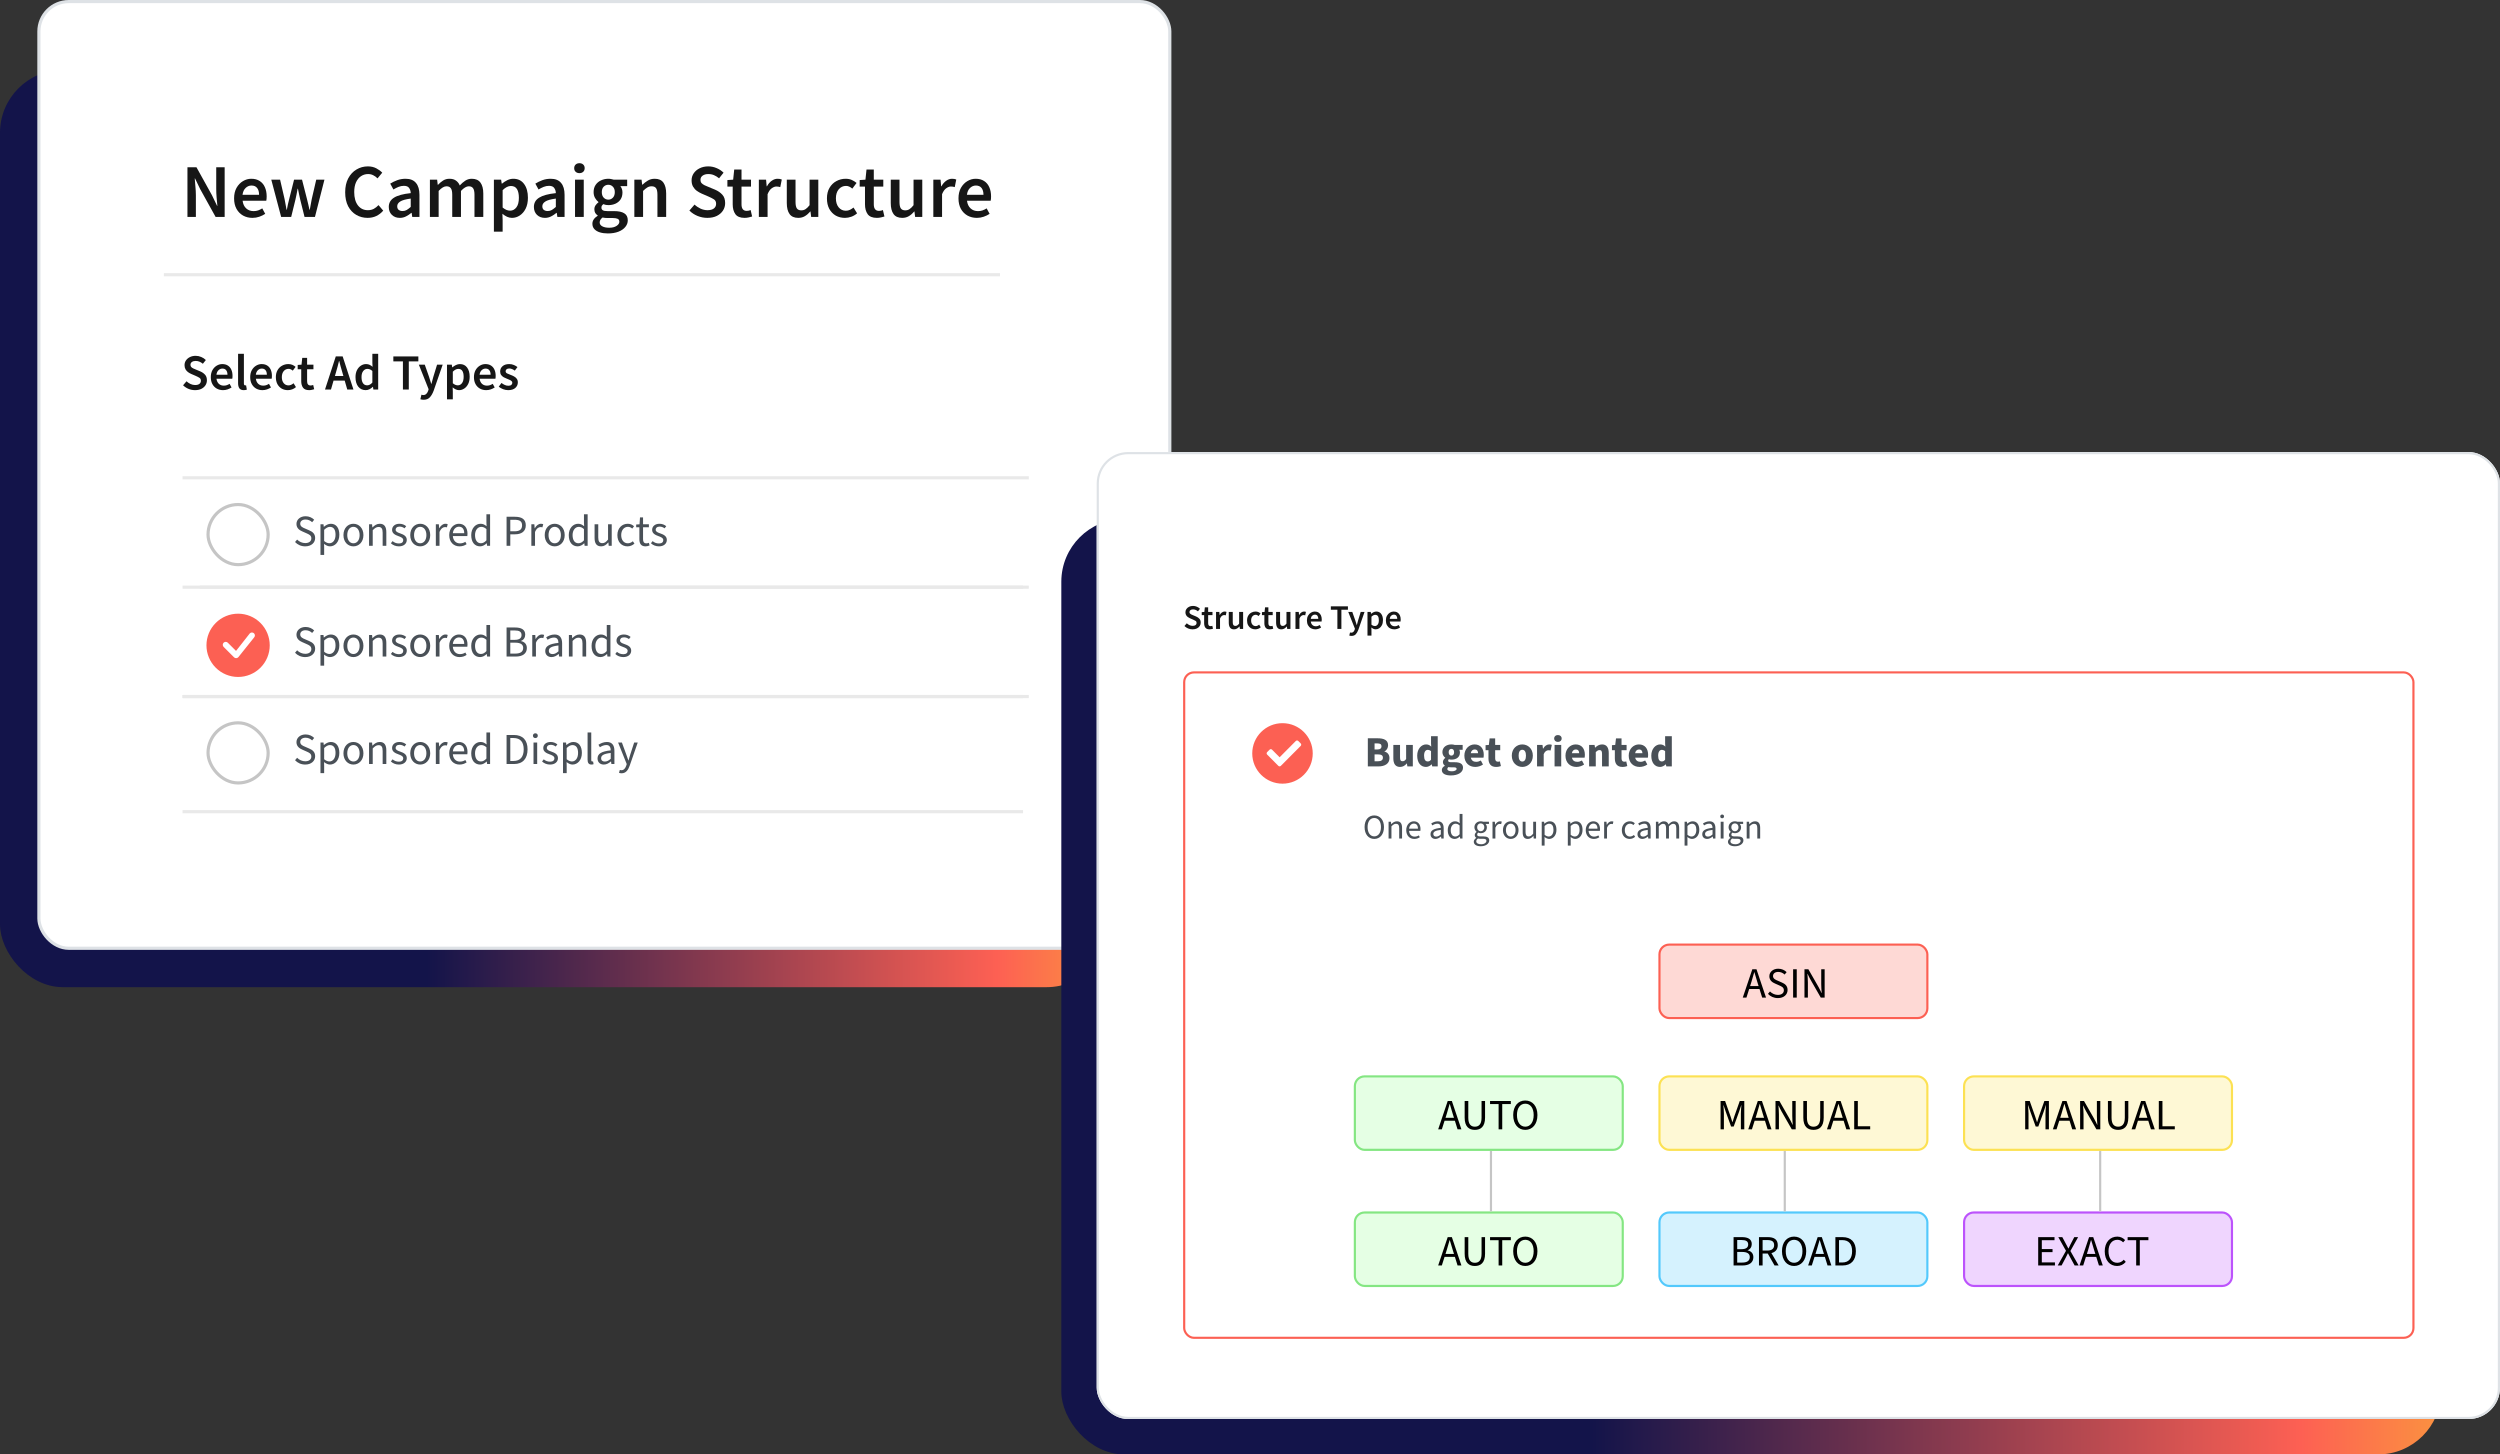 <svg width="636" height="370" viewBox="0 0 636 370" fill="none" xmlns="http://www.w3.org/2000/svg">
<rect x="0" y="0" width="636" height="370" fill="#333333" stroke="none"/>
<rect y="17.779" width="282.251" height="233.357" rx="16" fill="url(#paint0_linear_462_8611)"/>
<rect x="9.896" y="0.402" width="287.702" height="240.838" rx="7.598" fill="white"/>
<rect x="9.896" y="0.402" width="287.702" height="240.838" rx="7.598" stroke="#DEE2E6" stroke-width="0.805"/>
<path d="M248.514 55.427C247.638 55.427 246.846 55.234 246.138 54.847C245.429 54.448 244.869 53.882 244.457 53.148C244.045 52.401 243.839 51.505 243.839 50.462C243.839 49.432 244.045 48.544 244.457 47.797C244.882 47.05 245.429 46.477 246.099 46.077C246.769 45.678 247.471 45.478 248.205 45.478C249.067 45.478 249.789 45.672 250.368 46.058C250.948 46.431 251.385 46.959 251.682 47.642C251.978 48.312 252.126 49.091 252.126 49.979C252.126 50.443 252.094 50.804 252.029 51.061H246.002C246.105 51.898 246.408 52.549 246.91 53.012C247.413 53.476 248.044 53.708 248.803 53.708C249.215 53.708 249.595 53.65 249.943 53.534C250.304 53.405 250.658 53.231 251.006 53.012L251.759 54.403C251.308 54.699 250.806 54.944 250.252 55.137C249.698 55.33 249.119 55.427 248.514 55.427ZM245.983 49.554H250.194C250.194 48.82 250.033 48.247 249.711 47.835C249.389 47.41 248.906 47.198 248.263 47.198C247.709 47.198 247.213 47.404 246.775 47.816C246.35 48.215 246.086 48.795 245.983 49.554Z" fill="#161616"/>
<path d="M237.439 55.195V45.71H239.275L239.429 47.391H239.506C239.841 46.773 240.247 46.303 240.723 45.981C241.2 45.646 241.689 45.478 242.191 45.478C242.642 45.478 243.003 45.543 243.273 45.672L242.887 47.603C242.72 47.552 242.565 47.513 242.423 47.487C242.282 47.462 242.108 47.449 241.902 47.449C241.528 47.449 241.135 47.597 240.723 47.893C240.311 48.176 239.957 48.679 239.661 49.4V55.195H237.439Z" fill="#161616"/>
<path d="M229.526 55.426C228.509 55.426 227.768 55.097 227.305 54.44C226.841 53.784 226.609 52.856 226.609 51.659V45.709H228.831V51.369C228.831 52.154 228.947 52.708 229.179 53.03C229.41 53.352 229.784 53.513 230.299 53.513C230.711 53.513 231.072 53.41 231.381 53.204C231.703 52.998 232.044 52.663 232.405 52.2V45.709H234.626V55.194H232.81L232.636 53.803H232.578C232.166 54.292 231.716 54.685 231.226 54.981C230.737 55.278 230.17 55.426 229.526 55.426Z" fill="#161616"/>
<path d="M223.068 55.426C221.973 55.426 221.194 55.111 220.73 54.48C220.28 53.836 220.054 53.005 220.054 51.988V47.468H218.702V45.806L220.17 45.71L220.441 43.121H222.295V45.71H224.71V47.468H222.295V51.988C222.295 53.095 222.739 53.649 223.628 53.649C223.795 53.649 223.969 53.63 224.15 53.591C224.33 53.539 224.484 53.488 224.613 53.437L225 55.078C224.742 55.169 224.446 55.246 224.111 55.31C223.789 55.388 223.441 55.426 223.068 55.426Z" fill="#161616"/>
<path d="M214.952 55.427C214.089 55.427 213.31 55.234 212.615 54.847C211.932 54.448 211.385 53.882 210.973 53.148C210.574 52.401 210.374 51.505 210.374 50.462C210.374 49.406 210.593 48.511 211.031 47.777C211.469 47.03 212.048 46.464 212.769 46.077C213.503 45.678 214.289 45.478 215.126 45.478C215.731 45.478 216.259 45.581 216.71 45.788C217.161 45.994 217.56 46.245 217.908 46.541L216.826 47.99C216.581 47.771 216.33 47.603 216.073 47.487C215.815 47.359 215.538 47.294 215.242 47.294C214.482 47.294 213.858 47.584 213.368 48.164C212.892 48.743 212.653 49.509 212.653 50.462C212.653 51.403 212.885 52.162 213.349 52.742C213.825 53.321 214.437 53.611 215.184 53.611C215.557 53.611 215.905 53.534 216.227 53.379C216.562 53.212 216.865 53.019 217.135 52.8L218.043 54.268C217.605 54.654 217.116 54.944 216.575 55.137C216.034 55.33 215.493 55.427 214.952 55.427Z" fill="#161616"/>
<path d="M203.078 55.426C202.061 55.426 201.32 55.097 200.857 54.44C200.393 53.784 200.161 52.856 200.161 51.659V45.709H202.383V51.369C202.383 52.154 202.499 52.708 202.73 53.03C202.962 53.352 203.336 53.513 203.851 53.513C204.263 53.513 204.623 53.41 204.932 53.204C205.254 52.998 205.596 52.663 205.956 52.2V45.709H208.178V55.194H206.362L206.188 53.803H206.13C205.718 54.292 205.267 54.685 204.778 54.981C204.289 55.278 203.722 55.426 203.078 55.426Z" fill="#161616"/>
<path d="M193.052 55.195V45.71H194.887L195.041 47.391H195.119C195.454 46.773 195.859 46.303 196.336 45.981C196.812 45.646 197.302 45.478 197.804 45.478C198.255 45.478 198.615 45.543 198.886 45.672L198.499 47.603C198.332 47.552 198.177 47.513 198.036 47.487C197.894 47.462 197.72 47.449 197.514 47.449C197.141 47.449 196.748 47.597 196.336 47.893C195.924 48.176 195.569 48.679 195.273 49.4V55.195H193.052Z" fill="#161616"/>
<path d="M189.414 55.426C188.319 55.426 187.54 55.111 187.076 54.48C186.625 53.836 186.4 53.005 186.4 51.988V47.468H185.048V45.806L186.516 45.71L186.786 43.121H188.641V45.71H191.056V47.468H188.641V51.988C188.641 53.095 189.085 53.649 189.974 53.649C190.141 53.649 190.315 53.63 190.495 53.591C190.676 53.539 190.83 53.488 190.959 53.437L191.345 55.078C191.088 55.169 190.792 55.246 190.457 55.31C190.135 55.388 189.787 55.426 189.414 55.426Z" fill="#161616"/>
<path d="M179.938 55.425C179.088 55.425 178.264 55.264 177.465 54.942C176.68 54.62 175.984 54.163 175.379 53.571L176.692 52.045C177.143 52.47 177.658 52.817 178.238 53.088C178.817 53.345 179.397 53.474 179.976 53.474C180.698 53.474 181.245 53.326 181.618 53.03C181.992 52.734 182.179 52.341 182.179 51.852C182.179 51.324 181.992 50.944 181.618 50.712C181.258 50.48 180.794 50.242 180.228 49.997L178.489 49.244C178.077 49.063 177.671 48.832 177.272 48.548C176.886 48.265 176.564 47.904 176.306 47.467C176.061 47.029 175.939 46.501 175.939 45.883C175.939 45.213 176.119 44.614 176.48 44.086C176.853 43.545 177.356 43.12 177.987 42.811C178.631 42.489 179.365 42.328 180.189 42.328C180.923 42.328 181.631 42.476 182.314 42.772C182.996 43.056 183.582 43.442 184.072 43.931L182.932 45.361C182.533 45.026 182.108 44.762 181.657 44.569C181.219 44.376 180.73 44.279 180.189 44.279C179.597 44.279 179.114 44.414 178.74 44.685C178.38 44.942 178.199 45.303 178.199 45.767C178.199 46.089 178.289 46.359 178.47 46.578C178.663 46.784 178.914 46.964 179.223 47.119C179.532 47.261 179.861 47.402 180.208 47.544L181.927 48.258C182.674 48.581 183.286 49.005 183.763 49.533C184.239 50.049 184.477 50.763 184.477 51.678C184.477 52.36 184.297 52.985 183.936 53.551C183.576 54.118 183.054 54.575 182.372 54.923C181.702 55.258 180.891 55.425 179.938 55.425Z" fill="#161616"/>
<path d="M161.378 55.195V45.71H163.213L163.368 46.985H163.445C163.87 46.573 164.333 46.219 164.836 45.923C165.338 45.627 165.911 45.478 166.555 45.478C167.572 45.478 168.313 45.807 168.776 46.464C169.24 47.12 169.472 48.048 169.472 49.245V55.195H167.25V49.535C167.25 48.75 167.134 48.196 166.903 47.874C166.671 47.552 166.291 47.391 165.763 47.391C165.351 47.391 164.984 47.494 164.662 47.7C164.353 47.893 163.999 48.183 163.599 48.569V55.195H161.378Z" fill="#161616"/>
<path d="M154.646 59.387C153.899 59.387 153.223 59.297 152.617 59.117C152.025 58.936 151.555 58.659 151.207 58.286C150.872 57.925 150.705 57.468 150.705 56.914C150.705 56.129 151.156 55.453 152.057 54.886V54.809C151.813 54.654 151.607 54.448 151.439 54.191C151.285 53.933 151.207 53.611 151.207 53.225C151.207 52.851 151.31 52.516 151.516 52.22C151.735 51.911 151.98 51.66 152.25 51.467V51.39C151.929 51.145 151.639 50.804 151.381 50.366C151.136 49.928 151.014 49.432 151.014 48.878C151.014 48.144 151.188 47.526 151.536 47.024C151.883 46.522 152.341 46.142 152.907 45.884C153.487 45.614 154.105 45.478 154.762 45.478C155.019 45.478 155.264 45.504 155.496 45.556C155.74 45.594 155.959 45.646 156.153 45.71H159.552V47.352H157.814C157.968 47.533 158.097 47.764 158.2 48.048C158.303 48.318 158.355 48.621 158.355 48.956C158.355 49.651 158.194 50.243 157.872 50.733C157.55 51.209 157.118 51.57 156.578 51.815C156.037 52.059 155.431 52.182 154.762 52.182C154.556 52.182 154.343 52.162 154.124 52.124C153.905 52.085 153.686 52.021 153.467 51.931C153.326 52.059 153.21 52.188 153.12 52.317C153.042 52.446 153.004 52.62 153.004 52.838C153.004 53.109 153.113 53.321 153.332 53.476C153.564 53.63 153.97 53.708 154.549 53.708H156.23C157.376 53.708 158.239 53.894 158.818 54.268C159.411 54.628 159.707 55.221 159.707 56.045C159.707 56.663 159.501 57.223 159.089 57.726C158.677 58.241 158.091 58.646 157.331 58.943C156.571 59.239 155.676 59.387 154.646 59.387ZM154.762 50.791C155.212 50.791 155.599 50.623 155.921 50.288C156.243 49.954 156.404 49.484 156.404 48.878C156.404 48.286 156.243 47.829 155.921 47.507C155.612 47.172 155.225 47.005 154.762 47.005C154.298 47.005 153.905 47.166 153.583 47.487C153.261 47.809 153.1 48.273 153.1 48.878C153.1 49.484 153.261 49.954 153.583 50.288C153.905 50.623 154.298 50.791 154.762 50.791ZM154.994 57.938C155.753 57.938 156.371 57.784 156.848 57.474C157.324 57.165 157.563 56.811 157.563 56.412C157.563 56.039 157.415 55.788 157.118 55.659C156.835 55.53 156.423 55.465 155.882 55.465H154.588C154.073 55.465 153.641 55.42 153.294 55.33C152.804 55.704 152.56 56.122 152.56 56.586C152.56 57.011 152.778 57.339 153.216 57.571C153.654 57.816 154.247 57.938 154.994 57.938Z" fill="#161616"/>
<path d="M146.287 55.194V45.709H148.508V55.194H146.287ZM147.407 44.048C147.008 44.048 146.686 43.932 146.441 43.7C146.197 43.469 146.074 43.16 146.074 42.773C146.074 42.4 146.197 42.097 146.441 41.865C146.686 41.633 147.008 41.518 147.407 41.518C147.806 41.518 148.128 41.633 148.373 41.865C148.618 42.097 148.74 42.4 148.74 42.773C148.74 43.16 148.618 43.469 148.373 43.7C148.128 43.932 147.806 44.048 147.407 44.048Z" fill="#161616"/>
<path d="M138.625 55.427C137.801 55.427 137.125 55.169 136.597 54.654C136.082 54.139 135.824 53.469 135.824 52.645C135.824 51.628 136.269 50.842 137.157 50.288C138.046 49.722 139.462 49.336 141.407 49.13C141.394 48.627 141.259 48.196 141.001 47.835C140.757 47.462 140.312 47.275 139.668 47.275C139.205 47.275 138.748 47.365 138.297 47.545C137.859 47.726 137.428 47.945 137.003 48.202L136.191 46.715C136.719 46.38 137.312 46.09 137.968 45.846C138.638 45.601 139.346 45.478 140.093 45.478C141.278 45.478 142.16 45.833 142.74 46.541C143.332 47.236 143.628 48.247 143.628 49.574V55.195H141.793L141.639 54.152H141.561C141.136 54.513 140.679 54.815 140.19 55.06C139.713 55.304 139.192 55.427 138.625 55.427ZM139.34 53.688C139.726 53.688 140.074 53.598 140.383 53.418C140.705 53.225 141.046 52.967 141.407 52.645V50.52C140.119 50.688 139.224 50.939 138.722 51.274C138.22 51.596 137.968 51.995 137.968 52.471C137.968 52.896 138.097 53.205 138.355 53.399C138.612 53.592 138.941 53.688 139.34 53.688Z" fill="#161616"/>
<path d="M125.648 58.943V45.71H127.484L127.638 46.715H127.715C128.115 46.38 128.559 46.09 129.048 45.846C129.551 45.601 130.059 45.478 130.574 45.478C131.759 45.478 132.673 45.916 133.317 46.792C133.974 47.668 134.303 48.84 134.303 50.308C134.303 51.39 134.109 52.317 133.723 53.09C133.337 53.849 132.834 54.429 132.216 54.828C131.611 55.227 130.954 55.427 130.246 55.427C129.834 55.427 129.422 55.337 129.01 55.156C128.598 54.963 128.198 54.706 127.812 54.384L127.87 55.968V58.943H125.648ZM129.782 53.592C130.413 53.592 130.941 53.315 131.366 52.761C131.791 52.207 132.004 51.396 132.004 50.327C132.004 49.374 131.843 48.634 131.521 48.106C131.199 47.578 130.677 47.314 129.956 47.314C129.287 47.314 128.591 47.668 127.87 48.376V52.8C128.218 53.083 128.552 53.289 128.874 53.418C129.196 53.534 129.499 53.592 129.782 53.592Z" fill="#161616"/>
<path d="M109.369 55.195V45.71H111.204L111.359 47.005H111.436C111.835 46.58 112.267 46.219 112.73 45.923C113.207 45.627 113.741 45.478 114.334 45.478C115.029 45.478 115.583 45.633 115.995 45.942C116.42 46.238 116.742 46.65 116.961 47.178C117.412 46.689 117.882 46.283 118.371 45.961C118.873 45.639 119.421 45.478 120.013 45.478C121.017 45.478 121.758 45.807 122.234 46.464C122.711 47.12 122.949 48.048 122.949 49.245V55.195H120.708V49.535C120.708 48.75 120.586 48.196 120.341 47.874C120.11 47.552 119.749 47.391 119.26 47.391C118.667 47.391 118.004 47.784 117.27 48.569V55.195H115.048V49.535C115.048 48.75 114.926 48.196 114.681 47.874C114.45 47.552 114.083 47.391 113.58 47.391C112.988 47.391 112.325 47.784 111.591 48.569V55.195H109.369Z" fill="#161616"/>
<path d="M101.707 55.427C100.883 55.427 100.207 55.169 99.679 54.654C99.164 54.139 98.906 53.469 98.906 52.645C98.906 51.628 99.35 50.842 100.239 50.288C101.128 49.722 102.544 49.336 104.489 49.13C104.476 48.627 104.341 48.196 104.083 47.835C103.839 47.462 103.394 47.275 102.75 47.275C102.287 47.275 101.83 47.365 101.379 47.545C100.941 47.726 100.51 47.945 100.085 48.202L99.273 46.715C99.801 46.38 100.394 46.09 101.05 45.846C101.72 45.601 102.428 45.478 103.175 45.478C104.36 45.478 105.242 45.833 105.822 46.541C106.414 47.236 106.71 48.247 106.71 49.574V55.195H104.875L104.721 54.152H104.643C104.218 54.513 103.761 54.815 103.272 55.06C102.795 55.304 102.274 55.427 101.707 55.427ZM102.422 53.688C102.808 53.688 103.156 53.598 103.465 53.418C103.787 53.225 104.128 52.967 104.489 52.645V50.52C103.201 50.688 102.306 50.939 101.804 51.274C101.302 51.596 101.05 51.995 101.05 52.471C101.05 52.896 101.179 53.205 101.437 53.399C101.694 53.592 102.023 53.688 102.422 53.688Z" fill="#161616"/>
<path d="M93.513 55.425C92.457 55.425 91.498 55.174 90.635 54.672C89.772 54.17 89.083 53.435 88.568 52.47C88.066 51.491 87.814 50.306 87.814 48.915C87.814 47.537 88.072 46.359 88.587 45.38C89.115 44.389 89.817 43.635 90.693 43.12C91.568 42.592 92.534 42.328 93.59 42.328C94.389 42.328 95.097 42.489 95.715 42.811C96.333 43.133 96.842 43.507 97.241 43.931L96.044 45.38C95.722 45.045 95.361 44.781 94.962 44.588C94.576 44.382 94.138 44.279 93.648 44.279C92.966 44.279 92.354 44.466 91.813 44.839C91.285 45.2 90.867 45.721 90.558 46.404C90.261 47.087 90.113 47.904 90.113 48.857C90.113 50.3 90.429 51.433 91.06 52.257C91.691 53.069 92.534 53.474 93.59 53.474C94.157 53.474 94.659 53.358 95.097 53.127C95.535 52.882 95.934 52.566 96.295 52.18L97.492 53.59C96.977 54.182 96.385 54.64 95.715 54.962C95.058 55.271 94.324 55.425 93.513 55.425Z" fill="#161616"/>
<path d="M71.526 55.194L69.015 45.709H71.255L72.395 50.635C72.498 51.086 72.582 51.536 72.646 51.987C72.724 52.438 72.807 52.895 72.897 53.359H72.975C73.065 52.895 73.155 52.438 73.245 51.987C73.348 51.523 73.458 51.073 73.573 50.635L74.81 45.709H76.838L78.094 50.635C78.21 51.086 78.319 51.536 78.422 51.987C78.525 52.438 78.628 52.895 78.731 53.359H78.808C78.899 52.895 78.982 52.438 79.06 51.987C79.137 51.536 79.221 51.086 79.311 50.635L80.451 45.709H82.537L80.122 55.194H77.476L76.374 50.77C76.272 50.319 76.175 49.875 76.085 49.437C75.995 48.986 75.898 48.51 75.795 48.008H75.718C75.628 48.51 75.537 48.986 75.447 49.437C75.357 49.888 75.261 50.339 75.157 50.789L74.076 55.194H71.526Z" fill="#161616"/>
<path d="M64.227 55.427C63.351 55.427 62.559 55.234 61.85 54.847C61.142 54.448 60.582 53.882 60.17 53.148C59.758 52.401 59.552 51.505 59.552 50.462C59.552 49.432 59.758 48.544 60.17 47.797C60.595 47.05 61.142 46.477 61.812 46.077C62.481 45.678 63.183 45.478 63.917 45.478C64.78 45.478 65.501 45.672 66.081 46.058C66.66 46.431 67.098 46.959 67.395 47.642C67.691 48.312 67.839 49.091 67.839 49.979C67.839 50.443 67.807 50.804 67.742 51.061H61.715C61.818 51.898 62.121 52.549 62.623 53.012C63.125 53.476 63.757 53.708 64.516 53.708C64.928 53.708 65.308 53.65 65.656 53.534C66.017 53.405 66.371 53.231 66.719 53.012L67.472 54.403C67.021 54.699 66.519 54.944 65.965 55.137C65.411 55.33 64.832 55.427 64.227 55.427ZM61.696 49.554H65.907C65.907 48.82 65.746 48.247 65.424 47.835C65.102 47.41 64.619 47.198 63.975 47.198C63.422 47.198 62.926 47.404 62.488 47.816C62.063 48.215 61.799 48.795 61.696 49.554Z" fill="#161616"/>
<path d="M47.687 55.194V42.56H49.985L53.926 49.669L55.22 52.354H55.297C55.246 51.711 55.182 51.009 55.104 50.249C55.04 49.489 55.008 48.755 55.008 48.047V42.56H57.152V55.194H54.853L50.913 48.085L49.618 45.4H49.541C49.593 46.07 49.65 46.772 49.715 47.506C49.792 48.24 49.831 48.961 49.831 49.669V55.194H47.687Z" fill="#161616"/>
<path d="M41.69 69.887L254.403 69.887" stroke="#E9E9E9" stroke-width="0.805"/>
<path d="M129.276 99.253C128.847 99.253 128.418 99.172 127.988 99.009C127.559 98.837 127.19 98.627 126.881 98.378L127.576 97.425C127.86 97.639 128.143 97.811 128.426 97.94C128.71 98.069 129.01 98.133 129.328 98.133C129.671 98.133 129.924 98.06 130.088 97.914C130.251 97.768 130.332 97.588 130.332 97.373C130.332 97.193 130.264 97.047 130.126 96.935C129.997 96.815 129.83 96.712 129.624 96.626C129.418 96.532 129.203 96.442 128.98 96.356C128.705 96.253 128.431 96.128 128.156 95.982C127.89 95.828 127.671 95.635 127.499 95.403C127.327 95.162 127.241 94.866 127.241 94.514C127.241 93.956 127.448 93.501 127.86 93.149C128.272 92.797 128.83 92.621 129.534 92.621C129.98 92.621 130.379 92.698 130.731 92.853C131.083 93.007 131.388 93.183 131.646 93.381L130.963 94.282C130.74 94.119 130.512 93.99 130.281 93.896C130.057 93.793 129.821 93.742 129.572 93.742C129.255 93.742 129.019 93.81 128.864 93.948C128.71 94.076 128.632 94.239 128.632 94.437C128.632 94.686 128.761 94.875 129.019 95.004C129.276 95.132 129.577 95.257 129.92 95.377C130.212 95.48 130.495 95.609 130.77 95.763C131.045 95.909 131.272 96.103 131.453 96.343C131.641 96.583 131.736 96.901 131.736 97.296C131.736 97.837 131.526 98.3 131.105 98.687C130.684 99.064 130.075 99.253 129.276 99.253Z" fill="#161616"/>
<path d="M123.689 99.253C123.105 99.253 122.577 99.125 122.105 98.867C121.633 98.601 121.259 98.223 120.984 97.734C120.71 97.236 120.572 96.639 120.572 95.944C120.572 95.257 120.71 94.664 120.984 94.166C121.268 93.668 121.633 93.287 122.079 93.02C122.525 92.754 122.993 92.621 123.483 92.621C124.058 92.621 124.539 92.75 124.925 93.007C125.311 93.256 125.603 93.608 125.801 94.063C125.998 94.51 126.097 95.029 126.097 95.622C126.097 95.931 126.076 96.171 126.033 96.343H122.015C122.083 96.901 122.285 97.335 122.62 97.644C122.955 97.953 123.375 98.107 123.882 98.107C124.157 98.107 124.41 98.069 124.642 97.991C124.882 97.905 125.118 97.79 125.35 97.644L125.852 98.571C125.552 98.768 125.217 98.931 124.848 99.06C124.479 99.189 124.092 99.253 123.689 99.253ZM122.002 95.338H124.809C124.809 94.849 124.702 94.467 124.487 94.192C124.273 93.909 123.951 93.767 123.521 93.767C123.152 93.767 122.822 93.905 122.53 94.179C122.246 94.445 122.07 94.832 122.002 95.338Z" fill="#161616"/>
<path d="M113.715 101.597V92.776H114.938L115.041 93.445H115.093C115.359 93.222 115.655 93.029 115.981 92.866C116.316 92.703 116.655 92.621 116.999 92.621C117.789 92.621 118.398 92.913 118.827 93.497C119.265 94.081 119.484 94.862 119.484 95.841C119.484 96.562 119.355 97.18 119.098 97.695C118.84 98.202 118.506 98.588 118.093 98.854C117.69 99.12 117.252 99.253 116.78 99.253C116.505 99.253 116.23 99.193 115.956 99.073C115.681 98.944 115.415 98.773 115.157 98.558L115.196 99.614V101.597H113.715ZM116.471 98.03C116.891 98.03 117.243 97.845 117.527 97.476C117.81 97.107 117.952 96.566 117.952 95.853C117.952 95.218 117.844 94.725 117.63 94.373C117.415 94.02 117.067 93.844 116.587 93.844C116.14 93.844 115.677 94.081 115.196 94.553V97.502C115.428 97.691 115.651 97.828 115.866 97.914C116.08 97.991 116.282 98.03 116.471 98.03Z" fill="#161616"/>
<path d="M107.764 101.7C107.593 101.7 107.442 101.687 107.314 101.661C107.185 101.636 107.06 101.606 106.94 101.571L107.21 100.412C107.271 100.429 107.339 100.446 107.417 100.464C107.502 100.489 107.584 100.502 107.661 100.502C107.996 100.502 108.262 100.399 108.46 100.193C108.666 99.996 108.82 99.738 108.923 99.421L109.039 99.021L106.554 92.775H108.06L109.155 95.879C109.25 96.154 109.34 96.446 109.426 96.755C109.52 97.055 109.614 97.356 109.709 97.656H109.76C109.838 97.364 109.915 97.068 109.992 96.768C110.078 96.459 110.16 96.162 110.237 95.879L111.19 92.775H112.619L110.327 99.382C110.061 100.094 109.739 100.657 109.361 101.069C108.983 101.49 108.451 101.7 107.764 101.7Z" fill="#161616"/>
<path d="M102.502 99.098V91.938H100.068V90.676H106.43V91.938H103.996V99.098H102.502Z" fill="#161616"/>
<path d="M93.042 99.252C92.252 99.252 91.621 98.96 91.149 98.377C90.677 97.793 90.44 96.981 90.44 95.943C90.44 95.256 90.565 94.663 90.814 94.165C91.072 93.668 91.406 93.285 91.818 93.019C92.231 92.753 92.664 92.62 93.119 92.62C93.48 92.62 93.784 92.684 94.033 92.813C94.291 92.933 94.54 93.101 94.78 93.316L94.729 92.298V90.006H96.21V99.098H94.986L94.883 98.415H94.832C94.6 98.647 94.33 98.845 94.021 99.008C93.712 99.171 93.385 99.252 93.042 99.252ZM93.402 98.029C93.875 98.029 94.317 97.793 94.729 97.321V94.372C94.514 94.174 94.3 94.037 94.085 93.96C93.87 93.882 93.656 93.844 93.441 93.844C93.037 93.844 92.69 94.028 92.398 94.397C92.115 94.758 91.973 95.269 91.973 95.93C91.973 96.608 92.097 97.127 92.346 97.488C92.595 97.849 92.947 98.029 93.402 98.029Z" fill="#161616"/>
<path d="M85.5 94.617L85.204 95.647H87.355L87.058 94.617C86.921 94.17 86.788 93.711 86.659 93.239C86.539 92.766 86.419 92.298 86.299 91.835H86.247C86.135 92.307 86.015 92.779 85.886 93.251C85.766 93.715 85.637 94.17 85.5 94.617ZM82.68 99.098L85.423 90.676H87.174L89.917 99.098H88.346L87.689 96.819H84.856L84.199 99.098H82.68Z" fill="#161616"/>
<path d="M78.642 99.252C77.912 99.252 77.393 99.042 77.084 98.621C76.783 98.192 76.633 97.638 76.633 96.96V93.946H75.731V92.839L76.71 92.775L76.891 91.049H78.127V92.775H79.737V93.946H78.127V96.96C78.127 97.698 78.423 98.067 79.015 98.067C79.127 98.067 79.243 98.055 79.363 98.029C79.483 97.994 79.586 97.96 79.672 97.926L79.93 99.02C79.758 99.081 79.561 99.132 79.337 99.175C79.123 99.227 78.891 99.252 78.642 99.252Z" fill="#161616"/>
<path d="M73.231 99.253C72.656 99.253 72.136 99.125 71.673 98.867C71.218 98.601 70.853 98.223 70.578 97.734C70.312 97.236 70.179 96.639 70.179 95.944C70.179 95.24 70.325 94.643 70.617 94.154C70.909 93.656 71.295 93.278 71.776 93.02C72.265 92.754 72.789 92.621 73.347 92.621C73.75 92.621 74.102 92.69 74.403 92.827C74.703 92.965 74.969 93.132 75.201 93.329L74.48 94.295C74.317 94.149 74.15 94.038 73.978 93.96C73.806 93.875 73.621 93.832 73.424 93.832C72.918 93.832 72.501 94.025 72.175 94.411C71.857 94.797 71.698 95.308 71.698 95.944C71.698 96.57 71.853 97.077 72.162 97.463C72.48 97.85 72.887 98.043 73.385 98.043C73.634 98.043 73.866 97.991 74.081 97.888C74.304 97.777 74.506 97.648 74.686 97.502L75.291 98.481C74.999 98.738 74.673 98.931 74.313 99.06C73.952 99.189 73.591 99.253 73.231 99.253Z" fill="#161616"/>
<path d="M66.768 99.253C66.184 99.253 65.656 99.125 65.184 98.867C64.712 98.601 64.338 98.223 64.064 97.734C63.789 97.236 63.651 96.639 63.651 95.944C63.651 95.257 63.789 94.664 64.064 94.166C64.347 93.668 64.712 93.287 65.158 93.02C65.605 92.754 66.073 92.621 66.562 92.621C67.137 92.621 67.618 92.75 68.004 93.007C68.391 93.256 68.682 93.608 68.88 94.063C69.077 94.51 69.176 95.029 69.176 95.622C69.176 95.931 69.155 96.171 69.112 96.343H65.094C65.162 96.901 65.364 97.335 65.699 97.644C66.034 97.953 66.454 98.107 66.961 98.107C67.236 98.107 67.489 98.069 67.721 97.991C67.961 97.905 68.197 97.79 68.429 97.644L68.931 98.571C68.631 98.768 68.296 98.931 67.927 99.06C67.558 99.189 67.171 99.253 66.768 99.253ZM65.081 95.338H67.888C67.888 94.849 67.781 94.467 67.566 94.192C67.352 93.909 67.03 93.767 66.6 93.767C66.231 93.767 65.901 93.905 65.609 94.179C65.326 94.445 65.15 94.832 65.081 95.338Z" fill="#161616"/>
<path d="M62.01 99.252C61.486 99.252 61.113 99.094 60.889 98.776C60.675 98.458 60.567 98.025 60.567 97.475V90.006H62.048V97.552C62.048 97.733 62.083 97.862 62.151 97.939C62.22 98.007 62.293 98.042 62.37 98.042C62.405 98.042 62.435 98.042 62.461 98.042C62.495 98.033 62.542 98.025 62.602 98.016L62.795 99.124C62.709 99.158 62.598 99.188 62.461 99.214C62.332 99.24 62.181 99.252 62.01 99.252Z" fill="#161616"/>
<path d="M56.745 99.253C56.162 99.253 55.634 99.125 55.161 98.867C54.689 98.601 54.316 98.223 54.041 97.734C53.766 97.236 53.629 96.639 53.629 95.944C53.629 95.257 53.766 94.664 54.041 94.166C54.324 93.668 54.689 93.287 55.136 93.02C55.582 92.754 56.05 92.621 56.539 92.621C57.115 92.621 57.595 92.75 57.982 93.007C58.368 93.256 58.66 93.608 58.857 94.063C59.055 94.51 59.154 95.029 59.154 95.622C59.154 95.931 59.132 96.171 59.089 96.343H55.071C55.14 96.901 55.342 97.335 55.676 97.644C56.011 97.953 56.432 98.107 56.939 98.107C57.213 98.107 57.467 98.069 57.698 97.991C57.939 97.905 58.175 97.79 58.407 97.644L58.909 98.571C58.608 98.768 58.274 98.931 57.904 99.06C57.535 99.189 57.149 99.253 56.745 99.253ZM55.058 95.338H57.866C57.866 94.849 57.758 94.467 57.544 94.192C57.329 93.909 57.007 93.767 56.578 93.767C56.209 93.767 55.878 93.905 55.586 94.179C55.303 94.445 55.127 94.832 55.058 95.338Z" fill="#161616"/>
<path d="M49.611 99.253C49.045 99.253 48.495 99.146 47.963 98.931C47.439 98.716 46.976 98.412 46.572 98.017L47.448 96.999C47.748 97.282 48.092 97.514 48.478 97.695C48.865 97.866 49.251 97.952 49.637 97.952C50.118 97.952 50.483 97.853 50.732 97.656C50.981 97.459 51.105 97.197 51.105 96.87C51.105 96.518 50.981 96.265 50.732 96.111C50.492 95.956 50.182 95.797 49.805 95.634L48.646 95.132C48.371 95.012 48.1 94.857 47.834 94.668C47.577 94.479 47.362 94.239 47.19 93.947C47.027 93.655 46.946 93.303 46.946 92.891C46.946 92.445 47.066 92.045 47.306 91.693C47.555 91.333 47.89 91.049 48.311 90.843C48.74 90.629 49.23 90.522 49.779 90.522C50.268 90.522 50.74 90.62 51.196 90.818C51.651 91.007 52.041 91.264 52.367 91.59L51.608 92.543C51.342 92.32 51.058 92.144 50.758 92.015C50.466 91.887 50.139 91.822 49.779 91.822C49.384 91.822 49.062 91.912 48.813 92.093C48.573 92.264 48.453 92.505 48.453 92.814C48.453 93.028 48.513 93.209 48.633 93.355C48.762 93.492 48.929 93.612 49.135 93.715C49.341 93.81 49.56 93.904 49.792 93.999L50.938 94.475C51.436 94.69 51.844 94.973 52.161 95.325C52.479 95.668 52.638 96.145 52.638 96.754C52.638 97.21 52.518 97.626 52.277 98.004C52.037 98.381 51.689 98.686 51.234 98.918C50.788 99.141 50.247 99.253 49.611 99.253Z" fill="#161616"/>
<path d="M46.443 121.553H261.725" stroke="#E9E9E9" stroke-width="0.805"/>
<path d="M50.837 149.377H261.725" stroke="#E9E9E9" stroke-width="0.805"/>
<rect x="52.925" y="128.354" width="15.293" height="15.293" rx="7.646" fill="white" stroke="#C5C5C5" stroke-width="0.805"/>
<path d="M167.637 138.993C166.837 138.993 166.105 138.7 165.598 138.204L166.026 137.663C166.499 138.058 166.995 138.261 167.671 138.261C168.392 138.261 168.742 137.889 168.742 137.415C168.742 136.852 168.133 136.615 167.513 136.39C166.691 136.097 165.902 135.703 165.902 134.801C165.902 133.922 166.601 133.246 167.795 133.246C168.482 133.246 169.068 133.505 169.497 133.866L169.068 134.407C168.685 134.125 168.291 133.967 167.806 133.967C167.108 133.967 166.803 134.35 166.803 134.756C166.803 135.252 167.277 135.455 167.964 135.691C168.82 135.996 169.643 136.367 169.643 137.359C169.643 138.249 168.933 138.993 167.637 138.993Z" fill="#495057"/>
<path d="M164.222 138.993C163.05 138.993 162.656 138.249 162.656 137.156V134.136H161.845V133.437L162.701 133.381L162.814 131.623H163.591V133.381H165.079V134.136H163.591V137.178C163.591 137.843 163.817 138.226 164.436 138.226C164.639 138.226 164.842 138.193 165.067 138.091L165.259 138.756C164.966 138.891 164.594 138.993 164.222 138.993Z" fill="#495057"/>
<path d="M159.633 138.993C158.179 138.993 157.063 137.945 157.063 136.131C157.063 134.294 158.292 133.246 159.7 133.246C160.421 133.246 160.917 133.528 161.3 133.888L160.838 134.474C160.534 134.193 160.185 134.024 159.745 134.024C158.754 134.024 158.033 134.869 158.033 136.131C158.033 137.382 158.709 138.215 159.712 138.215C160.219 138.215 160.669 137.99 160.996 137.697L161.402 138.294C160.906 138.745 160.286 138.993 159.633 138.993Z" fill="#495057"/>
<path d="M152.94 138.993C151.779 138.993 151.261 138.249 151.261 136.852V133.381H152.196V136.728C152.196 137.742 152.512 138.181 153.233 138.181C153.785 138.181 154.179 137.899 154.686 137.257V133.381H155.622V138.857H154.855L154.776 138.001H154.743C154.236 138.598 153.695 138.993 152.94 138.993Z" fill="#495057"/>
<path d="M146.96 138.992C145.586 138.992 144.695 137.956 144.695 136.13C144.695 134.35 145.822 133.245 147.073 133.245C147.704 133.245 148.121 133.482 148.605 133.876L148.56 132.941V130.834H149.496V138.857H148.729L148.651 138.215H148.617C148.189 138.632 147.603 138.992 146.96 138.992ZM147.163 138.204C147.67 138.204 148.11 137.956 148.56 137.46V134.598C148.098 134.181 147.681 134.034 147.231 134.034C146.363 134.034 145.664 134.868 145.664 136.119C145.664 137.426 146.205 138.204 147.163 138.204Z" fill="#495057"/>
<path d="M141.112 138.993C139.771 138.993 138.576 137.945 138.576 136.131C138.576 134.294 139.771 133.246 141.112 133.246C142.452 133.246 143.658 134.294 143.658 136.131C143.658 137.945 142.452 138.993 141.112 138.993ZM141.112 138.215C142.058 138.215 142.689 137.382 142.689 136.131C142.689 134.869 142.058 134.024 141.112 134.024C140.176 134.024 139.545 134.869 139.545 136.131C139.545 137.382 140.176 138.215 141.112 138.215Z" fill="#495057"/>
<path d="M135.175 138.858V133.381H135.941L136.02 134.373H136.054C136.437 133.686 137 133.246 137.609 133.246C137.857 133.246 138.026 133.28 138.195 133.359L137.992 134.159C137.834 134.114 137.71 134.091 137.496 134.091C137.034 134.091 136.482 134.418 136.11 135.342V138.858H135.175Z" fill="#495057"/>
<path d="M128.871 138.857V131.465H130.978C132.635 131.465 133.762 132.017 133.762 133.64C133.762 135.206 132.646 135.927 131.023 135.927H129.818V138.857H128.871ZM129.818 135.161H130.911C132.195 135.161 132.815 134.688 132.815 133.64C132.815 132.58 132.161 132.231 130.866 132.231H129.818V135.161Z" fill="#495057"/>
<path d="M122.145 138.992C120.77 138.992 119.88 137.956 119.88 136.13C119.88 134.35 121.007 133.245 122.258 133.245C122.889 133.245 123.305 133.482 123.79 133.876L123.745 132.941V130.834H124.68V138.857H123.914L123.835 138.215H123.801C123.373 138.632 122.787 138.992 122.145 138.992ZM122.348 138.204C122.855 138.204 123.294 137.956 123.745 137.46V134.598C123.283 134.181 122.866 134.034 122.415 134.034C121.548 134.034 120.849 134.868 120.849 136.119C120.849 137.426 121.39 138.204 122.348 138.204Z" fill="#495057"/>
<path d="M116.894 138.993C115.429 138.993 114.279 137.934 114.279 136.12C114.279 134.339 115.485 133.246 116.736 133.246C118.133 133.246 118.933 134.238 118.933 135.815C118.933 136.018 118.922 136.187 118.888 136.367H115.203C115.282 137.494 115.97 138.238 117.006 138.238C117.536 138.238 117.998 138.091 118.381 137.832L118.708 138.43C118.234 138.768 117.649 138.993 116.894 138.993ZM115.203 135.646H118.099C118.099 134.564 117.592 133.99 116.758 133.99C115.992 133.99 115.316 134.598 115.203 135.646Z" fill="#495057"/>
<path d="M110.877 138.858V133.381H111.643L111.722 134.373H111.756C112.139 133.686 112.702 133.246 113.311 133.246C113.559 133.246 113.728 133.28 113.897 133.359L113.694 134.159C113.536 134.114 113.412 134.091 113.198 134.091C112.736 134.091 112.184 134.418 111.812 135.342V138.858H110.877Z" fill="#495057"/>
<path d="M106.9 138.993C105.559 138.993 104.364 137.945 104.364 136.131C104.364 134.294 105.559 133.246 106.9 133.246C108.241 133.246 109.446 134.294 109.446 136.131C109.446 137.945 108.241 138.993 106.9 138.993ZM106.9 138.215C107.846 138.215 108.477 137.382 108.477 136.131C108.477 134.869 107.846 134.024 106.9 134.024C105.964 134.024 105.333 134.869 105.333 136.131C105.333 137.382 105.964 138.215 106.9 138.215Z" fill="#495057"/>
<path d="M101.48 138.993C100.68 138.993 99.948 138.7 99.44 138.204L99.869 137.663C100.342 138.058 100.838 138.261 101.514 138.261C102.235 138.261 102.584 137.889 102.584 137.415C102.584 136.852 101.976 136.615 101.356 136.39C100.533 136.097 99.745 135.703 99.745 134.801C99.745 133.922 100.443 133.246 101.638 133.246C102.325 133.246 102.911 133.505 103.339 133.866L102.911 134.407C102.528 134.125 102.134 133.967 101.649 133.967C100.95 133.967 100.646 134.35 100.646 134.756C100.646 135.252 101.119 135.455 101.807 135.691C102.663 135.996 103.486 136.367 103.486 137.359C103.486 138.249 102.776 138.993 101.48 138.993Z" fill="#495057"/>
<path d="M93.887 138.858V133.381H94.653L94.732 134.17H94.766C95.284 133.652 95.847 133.246 96.602 133.246C97.763 133.246 98.281 133.99 98.281 135.387V138.858H97.346V135.511C97.346 134.486 97.031 134.057 96.309 134.057C95.757 134.057 95.363 134.339 94.822 134.891V138.858H93.887Z" fill="#495057"/>
<path d="M89.908 138.993C88.567 138.993 87.373 137.945 87.373 136.131C87.373 134.294 88.567 133.246 89.908 133.246C91.249 133.246 92.455 134.294 92.455 136.131C92.455 137.945 91.249 138.993 89.908 138.993ZM89.908 138.215C90.855 138.215 91.486 137.382 91.486 136.131C91.486 134.869 90.855 134.024 89.908 134.024C88.973 134.024 88.342 134.869 88.342 136.131C88.342 137.382 88.973 138.215 89.908 138.215Z" fill="#495057"/>
<path d="M81.528 141.168V133.381H82.295L82.373 134.012H82.407C82.903 133.595 83.523 133.246 84.154 133.246C85.562 133.246 86.329 134.339 86.329 136.041C86.329 137.9 85.202 138.993 83.951 138.993C83.455 138.993 82.937 138.756 82.441 138.362L82.464 139.32V141.168H81.528ZM83.793 138.204C84.695 138.204 85.36 137.393 85.36 136.041C85.36 134.835 84.943 134.035 83.917 134.035C83.455 134.035 82.993 134.283 82.464 134.779V137.641C82.959 138.058 83.433 138.204 83.793 138.204Z" fill="#495057"/>
<path d="M77.65 138.993C76.591 138.993 75.701 138.576 75.059 137.888L75.588 137.269C76.129 137.821 76.884 138.159 77.662 138.159C78.631 138.159 79.205 137.674 79.205 136.964C79.205 136.209 78.665 135.973 77.977 135.668L76.907 135.195C76.219 134.902 75.419 134.384 75.419 133.291C75.419 132.164 76.4 131.33 77.74 131.33C78.642 131.33 79.408 131.702 79.927 132.22L79.408 132.851C78.957 132.423 78.383 132.164 77.74 132.164C76.918 132.164 76.377 132.581 76.377 133.234C76.377 133.944 77.019 134.215 77.594 134.451L78.653 134.913C79.51 135.274 80.174 135.792 80.174 136.885C80.174 138.057 79.205 138.993 77.65 138.993Z" fill="#495057"/>
<path d="M46.443 149.377H260.261" stroke="#E9E9E9" stroke-width="0.805"/>
<path d="M46.443 177.203H261.725" stroke="#E9E9E9" stroke-width="0.805"/>
<g clip-path="url(#clip0_462_8611)">
<path fill-rule="evenodd" clip-rule="evenodd" d="M68.62 164.17C68.62 166.305 67.772 168.352 66.263 169.861C64.753 171.371 62.706 172.219 60.571 172.219C58.437 172.219 56.389 171.371 54.88 169.861C53.37 168.352 52.523 166.305 52.523 164.17C52.523 162.035 53.37 159.988 54.88 158.479C56.389 156.969 58.437 156.121 60.571 156.121C62.706 156.121 64.753 156.969 66.263 158.479C67.772 159.988 68.62 162.035 68.62 164.17V164.17ZM64.626 161.121C64.554 161.05 64.469 160.993 64.374 160.956C64.28 160.918 64.179 160.899 64.078 160.902C63.977 160.904 63.877 160.926 63.784 160.968C63.691 161.009 63.608 161.069 63.539 161.144L60.045 165.596L57.939 163.489C57.796 163.356 57.607 163.283 57.412 163.286C57.216 163.29 57.03 163.369 56.891 163.507C56.753 163.646 56.674 163.832 56.67 164.028C56.667 164.223 56.74 164.412 56.873 164.555L59.535 167.218C59.607 167.29 59.692 167.346 59.786 167.384C59.88 167.422 59.981 167.441 60.082 167.439C60.183 167.437 60.283 167.415 60.376 167.373C60.468 167.332 60.552 167.273 60.621 167.198L64.637 162.178C64.774 162.035 64.85 161.845 64.848 161.648C64.846 161.45 64.766 161.261 64.627 161.121H64.626Z" fill="#FC6053"/>
</g>
<path d="M158.57 167.163C157.77 167.163 157.037 166.87 156.53 166.374L156.958 165.833C157.432 166.228 157.928 166.43 158.604 166.43C159.325 166.43 159.674 166.059 159.674 165.585C159.674 165.022 159.066 164.785 158.446 164.56C157.623 164.267 156.835 163.873 156.835 162.971C156.835 162.092 157.533 161.416 158.728 161.416C159.415 161.416 160.001 161.675 160.429 162.036L160.001 162.577C159.618 162.295 159.223 162.137 158.739 162.137C158.04 162.137 157.736 162.52 157.736 162.926C157.736 163.422 158.209 163.625 158.897 163.861C159.753 164.166 160.576 164.537 160.576 165.529C160.576 166.419 159.866 167.163 158.57 167.163Z" fill="#495057"/>
<path d="M152.759 167.162C151.384 167.162 150.494 166.126 150.494 164.3C150.494 162.52 151.621 161.415 152.872 161.415C153.503 161.415 153.92 161.652 154.404 162.046L154.359 161.111V159.004H155.294V167.027H154.528L154.449 166.385H154.416C153.987 166.802 153.401 167.162 152.759 167.162ZM152.962 166.373C153.469 166.373 153.908 166.126 154.359 165.63V162.768C153.897 162.351 153.48 162.204 153.03 162.204C152.162 162.204 151.463 163.038 151.463 164.289C151.463 165.596 152.004 166.373 152.962 166.373Z" fill="#495057"/>
<path d="M144.727 167.028V161.551H145.493L145.572 162.34H145.605C146.124 161.822 146.687 161.416 147.442 161.416C148.603 161.416 149.121 162.16 149.121 163.557V167.028H148.186V163.681C148.186 162.656 147.87 162.227 147.149 162.227C146.597 162.227 146.203 162.509 145.662 163.061V167.028H144.727Z" fill="#495057"/>
<path d="M140.31 167.163C139.397 167.163 138.71 166.599 138.71 165.608C138.71 164.391 139.724 163.805 142.068 163.546C142.057 162.858 141.831 162.194 140.941 162.194C140.31 162.194 139.735 162.475 139.307 162.757L138.947 162.126C139.454 161.788 140.22 161.416 141.099 161.416C142.429 161.416 143.003 162.306 143.003 163.658V167.028H142.237L142.147 166.374H142.113C141.595 166.814 140.997 167.163 140.31 167.163ZM140.569 166.397C141.099 166.397 141.538 166.16 142.068 165.698V164.211C140.22 164.425 139.623 164.842 139.623 165.552C139.623 166.16 140.04 166.397 140.569 166.397Z" fill="#495057"/>
<path d="M135.405 167.028V161.551H136.172L136.25 162.543H136.284C136.667 161.855 137.231 161.416 137.839 161.416C138.087 161.416 138.256 161.45 138.425 161.529L138.222 162.329C138.065 162.284 137.941 162.261 137.727 162.261C137.265 162.261 136.712 162.588 136.341 163.512V167.028H135.405Z" fill="#495057"/>
<path d="M128.871 167.027V159.635H131.068C132.567 159.635 133.615 160.142 133.615 161.438C133.615 162.17 133.221 162.824 132.533 163.049V163.094C133.412 163.263 134.032 163.849 134.032 164.863C134.032 166.317 132.883 167.027 131.237 167.027H128.871ZM129.818 162.779H130.911C132.161 162.779 132.68 162.317 132.68 161.562C132.68 160.705 132.094 160.39 130.944 160.39H129.818V162.779ZM129.818 166.272H131.102C132.364 166.272 133.097 165.821 133.097 164.829C133.097 163.917 132.387 163.5 131.102 163.5H129.818V166.272Z" fill="#495057"/>
<path d="M122.145 167.162C120.77 167.162 119.88 166.126 119.88 164.3C119.88 162.52 121.007 161.415 122.258 161.415C122.889 161.415 123.305 161.652 123.79 162.046L123.745 161.111V159.004H124.68V167.027H123.914L123.835 166.385H123.801C123.373 166.802 122.787 167.162 122.145 167.162ZM122.348 166.373C122.855 166.373 123.294 166.126 123.745 165.63V162.768C123.283 162.351 122.866 162.204 122.415 162.204C121.548 162.204 120.849 163.038 120.849 164.289C120.849 165.596 121.39 166.373 122.348 166.373Z" fill="#495057"/>
<path d="M116.894 167.163C115.429 167.163 114.279 166.104 114.279 164.289C114.279 162.509 115.485 161.416 116.736 161.416C118.133 161.416 118.933 162.408 118.933 163.985C118.933 164.188 118.922 164.357 118.888 164.537H115.203C115.282 165.664 115.97 166.408 117.006 166.408C117.536 166.408 117.998 166.261 118.381 166.002L118.708 166.599C118.234 166.938 117.649 167.163 116.894 167.163ZM115.203 163.816H118.099C118.099 162.734 117.592 162.16 116.758 162.16C115.992 162.16 115.316 162.768 115.203 163.816Z" fill="#495057"/>
<path d="M110.877 167.028V161.551H111.643L111.722 162.543H111.756C112.139 161.855 112.702 161.416 113.311 161.416C113.559 161.416 113.728 161.45 113.897 161.529L113.694 162.329C113.536 162.284 113.412 162.261 113.198 162.261C112.736 162.261 112.184 162.588 111.812 163.512V167.028H110.877Z" fill="#495057"/>
<path d="M106.9 167.163C105.559 167.163 104.364 166.115 104.364 164.301C104.364 162.464 105.559 161.416 106.9 161.416C108.241 161.416 109.446 162.464 109.446 164.301C109.446 166.115 108.241 167.163 106.9 167.163ZM106.9 166.385C107.846 166.385 108.477 165.552 108.477 164.301C108.477 163.039 107.846 162.194 106.9 162.194C105.964 162.194 105.333 163.039 105.333 164.301C105.333 165.552 105.964 166.385 106.9 166.385Z" fill="#495057"/>
<path d="M101.48 167.163C100.68 167.163 99.948 166.87 99.44 166.374L99.869 165.833C100.342 166.228 100.838 166.43 101.514 166.43C102.235 166.43 102.584 166.059 102.584 165.585C102.584 165.022 101.976 164.785 101.356 164.56C100.533 164.267 99.745 163.873 99.745 162.971C99.745 162.092 100.443 161.416 101.638 161.416C102.325 161.416 102.911 161.675 103.339 162.036L102.911 162.577C102.528 162.295 102.134 162.137 101.649 162.137C100.95 162.137 100.646 162.52 100.646 162.926C100.646 163.422 101.119 163.625 101.807 163.861C102.663 164.166 103.486 164.537 103.486 165.529C103.486 166.419 102.776 167.163 101.48 167.163Z" fill="#495057"/>
<path d="M93.887 167.028V161.551H94.653L94.732 162.34H94.766C95.284 161.822 95.847 161.416 96.602 161.416C97.763 161.416 98.281 162.16 98.281 163.557V167.028H97.346V163.681C97.346 162.656 97.031 162.227 96.309 162.227C95.757 162.227 95.363 162.509 94.822 163.061V167.028H93.887Z" fill="#495057"/>
<path d="M89.908 167.163C88.567 167.163 87.373 166.115 87.373 164.301C87.373 162.464 88.567 161.416 89.908 161.416C91.249 161.416 92.455 162.464 92.455 164.301C92.455 166.115 91.249 167.163 89.908 167.163ZM89.908 166.385C90.855 166.385 91.486 165.552 91.486 164.301C91.486 163.039 90.855 162.194 89.908 162.194C88.973 162.194 88.342 163.039 88.342 164.301C88.342 165.552 88.973 166.385 89.908 166.385Z" fill="#495057"/>
<path d="M81.528 169.338V161.551H82.295L82.373 162.182H82.407C82.903 161.765 83.523 161.416 84.154 161.416C85.562 161.416 86.329 162.509 86.329 164.211C86.329 166.07 85.202 167.163 83.951 167.163C83.455 167.163 82.937 166.926 82.441 166.532L82.464 167.49V169.338H81.528ZM83.793 166.374C84.695 166.374 85.36 165.563 85.36 164.211C85.36 163.005 84.943 162.205 83.917 162.205C83.455 162.205 82.993 162.453 82.464 162.949V165.811C82.959 166.228 83.433 166.374 83.793 166.374Z" fill="#495057"/>
<path d="M77.65 167.163C76.591 167.163 75.701 166.746 75.059 166.058L75.588 165.438C76.129 165.991 76.884 166.329 77.662 166.329C78.631 166.329 79.205 165.844 79.205 165.134C79.205 164.379 78.665 164.143 77.977 163.838L76.907 163.365C76.219 163.072 75.419 162.554 75.419 161.461C75.419 160.334 76.4 159.5 77.74 159.5C78.642 159.5 79.408 159.872 79.927 160.39L79.408 161.021C78.957 160.593 78.383 160.334 77.74 160.334C76.918 160.334 76.377 160.751 76.377 161.404C76.377 162.114 77.019 162.385 77.594 162.621L78.653 163.083C79.51 163.444 80.174 163.962 80.174 165.055C80.174 166.227 79.205 167.163 77.65 167.163Z" fill="#495057"/>
<path d="M46.443 177.203H260.261" stroke="#E9E9E9" stroke-width="0.805"/>
<path d="M46.443 206.492H260.261" stroke="#E9E9E9" stroke-width="0.805"/>
<rect x="52.925" y="183.889" width="15.293" height="15.293" rx="7.646" fill="white" stroke="#C5C5C5" stroke-width="0.805"/>
<path d="M158.131 196.724C157.872 196.724 157.658 196.679 157.478 196.611L157.681 195.879C157.816 195.924 157.951 195.947 158.086 195.947C158.695 195.947 159.089 195.462 159.315 194.786L159.439 194.38L157.241 188.893H158.21L159.315 191.913C159.495 192.386 159.675 192.949 159.855 193.456H159.901C160.047 192.96 160.205 192.397 160.351 191.913L161.332 188.893H162.244L160.182 194.82C159.799 195.902 159.224 196.724 158.131 196.724Z" fill="#495057"/>
<path d="M153.614 194.505C152.701 194.505 152.014 193.941 152.014 192.95C152.014 191.733 153.028 191.147 155.372 190.888C155.36 190.2 155.135 189.535 154.245 189.535C153.614 189.535 153.039 189.817 152.611 190.099L152.25 189.468C152.757 189.13 153.524 188.758 154.403 188.758C155.732 188.758 156.307 189.648 156.307 191V194.369H155.541L155.451 193.716H155.417C154.898 194.155 154.301 194.505 153.614 194.505ZM153.873 193.738C154.403 193.738 154.842 193.502 155.372 193.04V191.552C153.524 191.766 152.926 192.183 152.926 192.893C152.926 193.502 153.343 193.738 153.873 193.738Z" fill="#495057"/>
<path d="M150.461 194.504C149.762 194.504 149.48 194.053 149.48 193.264V186.346H150.416V193.332C150.416 193.625 150.54 193.726 150.686 193.726C150.743 193.726 150.788 193.726 150.878 193.704L151.002 194.403C150.866 194.47 150.697 194.504 150.461 194.504Z" fill="#495057"/>
<path d="M143.229 196.679V188.893H143.996L144.075 189.524H144.108C144.604 189.107 145.224 188.758 145.855 188.758C147.264 188.758 148.03 189.851 148.03 191.552C148.03 193.412 146.903 194.505 145.652 194.505C145.156 194.505 144.638 194.268 144.142 193.874L144.165 194.831V196.679H143.229ZM145.494 193.716C146.396 193.716 147.061 192.905 147.061 191.552C147.061 190.347 146.644 189.547 145.618 189.547C145.156 189.547 144.694 189.795 144.165 190.29V193.152C144.661 193.569 145.134 193.716 145.494 193.716Z" fill="#495057"/>
<path d="M139.94 194.505C139.14 194.505 138.407 194.212 137.9 193.716L138.329 193.175C138.802 193.569 139.298 193.772 139.974 193.772C140.695 193.772 141.044 193.4 141.044 192.927C141.044 192.364 140.436 192.127 139.816 191.902C138.993 191.609 138.205 191.214 138.205 190.313C138.205 189.434 138.903 188.758 140.098 188.758C140.785 188.758 141.371 189.017 141.799 189.378L141.371 189.918C140.988 189.637 140.594 189.479 140.109 189.479C139.41 189.479 139.106 189.862 139.106 190.268C139.106 190.764 139.579 190.966 140.267 191.203C141.123 191.507 141.946 191.879 141.946 192.871C141.946 193.761 141.236 194.505 139.94 194.505Z" fill="#495057"/>
<path d="M135.725 194.369V188.893H136.66V194.369H135.725ZM136.198 187.766C135.837 187.766 135.578 187.529 135.578 187.157C135.578 186.797 135.837 186.549 136.198 186.549C136.558 186.549 136.818 186.797 136.818 187.157C136.818 187.529 136.558 187.766 136.198 187.766Z" fill="#495057"/>
<path d="M128.871 194.369V186.977H130.719C132.995 186.977 134.212 188.295 134.212 190.639C134.212 192.994 132.995 194.369 130.764 194.369H128.871ZM129.818 193.591H130.652C132.376 193.591 133.232 192.509 133.232 190.639C133.232 188.78 132.376 187.754 130.652 187.754H129.818V193.591Z" fill="#495057"/>
<path d="M122.145 194.504C120.77 194.504 119.88 193.467 119.88 191.642C119.88 189.861 121.007 188.757 122.258 188.757C122.889 188.757 123.305 188.994 123.79 189.388L123.745 188.453V186.346H124.68V194.369H123.914L123.835 193.726H123.801C123.373 194.143 122.787 194.504 122.145 194.504ZM122.348 193.715C122.855 193.715 123.294 193.467 123.745 192.972V190.109C123.283 189.692 122.866 189.546 122.415 189.546C121.548 189.546 120.849 190.38 120.849 191.631C120.849 192.938 121.39 193.715 122.348 193.715Z" fill="#495057"/>
<path d="M116.894 194.505C115.429 194.505 114.279 193.445 114.279 191.631C114.279 189.851 115.485 188.758 116.736 188.758C118.133 188.758 118.933 189.749 118.933 191.327C118.933 191.53 118.922 191.699 118.888 191.879H115.203C115.282 193.006 115.97 193.75 117.006 193.75C117.536 193.75 117.998 193.603 118.381 193.344L118.708 193.941C118.234 194.279 117.649 194.505 116.894 194.505ZM115.203 191.158H118.099C118.099 190.076 117.592 189.502 116.758 189.502C115.992 189.502 115.316 190.11 115.203 191.158Z" fill="#495057"/>
<path d="M110.877 194.369V188.893H111.643L111.722 189.885H111.756C112.139 189.197 112.702 188.758 113.311 188.758C113.559 188.758 113.728 188.792 113.897 188.87L113.694 189.671C113.536 189.625 113.412 189.603 113.198 189.603C112.736 189.603 112.184 189.93 111.812 190.854V194.369H110.877Z" fill="#495057"/>
<path d="M106.9 194.505C105.559 194.505 104.364 193.457 104.364 191.643C104.364 189.806 105.559 188.758 106.9 188.758C108.241 188.758 109.446 189.806 109.446 191.643C109.446 193.457 108.241 194.505 106.9 194.505ZM106.9 193.727C107.846 193.727 108.477 192.893 108.477 191.643C108.477 190.38 107.846 189.535 106.9 189.535C105.964 189.535 105.333 190.38 105.333 191.643C105.333 192.893 105.964 193.727 106.9 193.727Z" fill="#495057"/>
<path d="M101.48 194.505C100.68 194.505 99.948 194.212 99.44 193.716L99.869 193.175C100.342 193.569 100.838 193.772 101.514 193.772C102.235 193.772 102.584 193.4 102.584 192.927C102.584 192.364 101.976 192.127 101.356 191.902C100.533 191.609 99.745 191.214 99.745 190.313C99.745 189.434 100.443 188.758 101.638 188.758C102.325 188.758 102.911 189.017 103.339 189.378L102.911 189.918C102.528 189.637 102.134 189.479 101.649 189.479C100.95 189.479 100.646 189.862 100.646 190.268C100.646 190.764 101.119 190.966 101.807 191.203C102.663 191.507 103.486 191.879 103.486 192.871C103.486 193.761 102.776 194.505 101.48 194.505Z" fill="#495057"/>
<path d="M93.887 194.369V188.893H94.653L94.732 189.682H94.766C95.284 189.163 95.847 188.758 96.602 188.758C97.763 188.758 98.281 189.502 98.281 190.899V194.369H97.346V191.023C97.346 189.997 97.031 189.569 96.309 189.569C95.757 189.569 95.363 189.851 94.822 190.403V194.369H93.887Z" fill="#495057"/>
<path d="M89.908 194.505C88.567 194.505 87.373 193.457 87.373 191.643C87.373 189.806 88.567 188.758 89.908 188.758C91.249 188.758 92.455 189.806 92.455 191.643C92.455 193.457 91.249 194.505 89.908 194.505ZM89.908 193.727C90.855 193.727 91.486 192.893 91.486 191.643C91.486 190.38 90.855 189.535 89.908 189.535C88.973 189.535 88.342 190.38 88.342 191.643C88.342 192.893 88.973 193.727 89.908 193.727Z" fill="#495057"/>
<path d="M81.528 196.679V188.893H82.295L82.373 189.524H82.407C82.903 189.107 83.523 188.758 84.154 188.758C85.562 188.758 86.329 189.851 86.329 191.552C86.329 193.412 85.202 194.505 83.951 194.505C83.455 194.505 82.937 194.268 82.441 193.874L82.464 194.831V196.679H81.528ZM83.793 193.716C84.695 193.716 85.36 192.905 85.36 191.552C85.36 190.347 84.943 189.547 83.917 189.547C83.455 189.547 82.993 189.795 82.464 190.29V193.152C82.959 193.569 83.433 193.716 83.793 193.716Z" fill="#495057"/>
<path d="M77.65 194.504C76.591 194.504 75.701 194.087 75.059 193.4L75.588 192.78C76.129 193.332 76.884 193.67 77.662 193.67C78.631 193.67 79.205 193.186 79.205 192.476C79.205 191.721 78.665 191.484 77.977 191.18L76.907 190.707C76.219 190.414 75.419 189.896 75.419 188.802C75.419 187.676 76.4 186.842 77.74 186.842C78.642 186.842 79.408 187.214 79.927 187.732L79.408 188.363C78.957 187.935 78.383 187.676 77.74 187.676C76.918 187.676 76.377 188.093 76.377 188.746C76.377 189.456 77.019 189.727 77.594 189.963L78.653 190.425C79.51 190.786 80.174 191.304 80.174 192.397C80.174 193.569 79.205 194.504 77.65 194.504Z" fill="#495057"/>
<rect x="270" y="132" width="351" height="238" rx="16" fill="url(#paint1_linear_462_8611)"/>
<g clip-path="url(#clip1_462_8611)">
<rect x="279" y="115" width="357" height="246" rx="8" fill="white"/>
<path d="M354.696 160.105C354.298 160.105 353.937 160.017 353.615 159.841C353.292 159.659 353.037 159.401 352.85 159.067C352.662 158.727 352.568 158.32 352.568 157.845C352.568 157.376 352.662 156.971 352.85 156.631C353.043 156.291 353.292 156.031 353.597 155.849C353.902 155.667 354.222 155.576 354.556 155.576C354.948 155.576 355.277 155.664 355.541 155.84C355.804 156.01 356.004 156.25 356.139 156.561C356.273 156.866 356.341 157.221 356.341 157.625C356.341 157.836 356.326 158 356.297 158.118H353.553C353.6 158.499 353.738 158.795 353.967 159.006C354.195 159.217 354.482 159.322 354.828 159.322C355.016 159.322 355.189 159.296 355.347 159.243C355.511 159.184 355.672 159.105 355.831 159.006L356.174 159.639C355.969 159.774 355.74 159.885 355.488 159.973C355.236 160.061 354.972 160.105 354.696 160.105ZM353.544 157.432H355.461C355.461 157.097 355.388 156.837 355.242 156.649C355.095 156.456 354.875 156.359 354.582 156.359C354.33 156.359 354.104 156.453 353.905 156.64C353.712 156.822 353.591 157.086 353.544 157.432Z" fill="#161616"/>
<path d="M347.887 161.705V155.682H348.722L348.792 156.139H348.828C349.009 155.987 349.212 155.855 349.434 155.743C349.663 155.632 349.895 155.576 350.129 155.576C350.668 155.576 351.085 155.775 351.378 156.174C351.677 156.573 351.826 157.106 351.826 157.775C351.826 158.267 351.738 158.689 351.562 159.041C351.387 159.387 351.158 159.651 350.877 159.832C350.601 160.014 350.302 160.105 349.98 160.105C349.792 160.105 349.604 160.064 349.417 159.982C349.229 159.894 349.047 159.777 348.872 159.63L348.898 160.351V161.705H347.887ZM349.769 159.269C350.056 159.269 350.296 159.143 350.49 158.891C350.683 158.639 350.78 158.27 350.78 157.783C350.78 157.35 350.707 157.012 350.56 156.772C350.413 156.532 350.176 156.412 349.848 156.412C349.543 156.412 349.226 156.573 348.898 156.895V158.909C349.056 159.038 349.209 159.132 349.355 159.19C349.502 159.243 349.64 159.269 349.769 159.269Z" fill="#161616"/>
<path d="M343.823 161.776C343.705 161.776 343.603 161.767 343.515 161.749C343.427 161.732 343.342 161.711 343.26 161.688L343.445 160.896C343.486 160.908 343.533 160.92 343.585 160.931C343.644 160.949 343.7 160.958 343.752 160.958C343.981 160.958 344.163 160.887 344.298 160.747C344.438 160.612 344.544 160.436 344.614 160.219L344.693 159.947L342.996 155.682H344.025L344.772 157.801C344.837 157.988 344.898 158.188 344.957 158.399C345.022 158.604 345.086 158.809 345.151 159.014H345.186C345.238 158.815 345.291 158.613 345.344 158.408C345.403 158.197 345.458 157.994 345.511 157.801L346.162 155.682H347.138L345.573 160.193C345.391 160.679 345.171 161.063 344.913 161.345C344.655 161.632 344.292 161.776 343.823 161.776Z" fill="#161616"/>
<path d="M340.23 159.999V155.11H338.568V154.248H342.912V155.11H341.25V159.999H340.23Z" fill="#161616"/>
<path d="M334.61 160.105C334.212 160.105 333.851 160.017 333.529 159.841C333.206 159.659 332.951 159.401 332.764 159.067C332.576 158.727 332.482 158.32 332.482 157.845C332.482 157.376 332.576 156.971 332.764 156.631C332.957 156.291 333.206 156.031 333.511 155.849C333.816 155.667 334.136 155.576 334.47 155.576C334.863 155.576 335.191 155.664 335.455 155.84C335.718 156.01 335.918 156.25 336.053 156.561C336.187 156.866 336.255 157.221 336.255 157.625C336.255 157.836 336.24 158 336.211 158.118H333.467C333.514 158.499 333.652 158.795 333.881 159.006C334.109 159.217 334.396 159.322 334.742 159.322C334.93 159.322 335.103 159.296 335.261 159.243C335.425 159.184 335.587 159.105 335.745 159.006L336.088 159.639C335.883 159.774 335.654 159.885 335.402 159.973C335.15 160.061 334.886 160.105 334.61 160.105ZM333.459 157.432H335.375C335.375 157.097 335.302 156.837 335.156 156.649C335.009 156.456 334.789 156.359 334.496 156.359C334.244 156.359 334.018 156.453 333.819 156.64C333.626 156.822 333.505 157.086 333.459 157.432Z" fill="#161616"/>
<path d="M329.569 159.999V155.682H330.405L330.475 156.447H330.51C330.663 156.165 330.847 155.951 331.064 155.805C331.281 155.652 331.504 155.576 331.733 155.576C331.938 155.576 332.102 155.605 332.225 155.664L332.049 156.543C331.973 156.52 331.903 156.502 331.838 156.491C331.774 156.479 331.694 156.473 331.601 156.473C331.431 156.473 331.252 156.541 331.064 156.675C330.877 156.804 330.715 157.033 330.581 157.361V159.999H329.569Z" fill="#161616"/>
<path d="M325.967 160.105C325.504 160.105 325.167 159.955 324.956 159.656C324.745 159.357 324.64 158.935 324.64 158.39V155.682H325.651V158.258C325.651 158.616 325.704 158.868 325.809 159.014C325.915 159.161 326.085 159.234 326.319 159.234C326.507 159.234 326.671 159.187 326.812 159.094C326.958 159 327.114 158.847 327.278 158.636V155.682H328.289V159.999H327.462L327.383 159.366H327.357C327.169 159.589 326.964 159.768 326.741 159.903C326.519 160.037 326.261 160.105 325.967 160.105Z" fill="#161616"/>
<path d="M323.027 160.105C322.529 160.105 322.174 159.962 321.963 159.675C321.758 159.381 321.656 159.003 321.656 158.54V156.482H321.04V155.726L321.708 155.682L321.831 154.504H322.676V155.682H323.775V156.482H322.676V158.54C322.676 159.044 322.878 159.296 323.282 159.296C323.359 159.296 323.438 159.288 323.52 159.27C323.602 159.247 323.672 159.223 323.731 159.2L323.907 159.947C323.789 159.988 323.655 160.023 323.502 160.053C323.356 160.088 323.197 160.105 323.027 160.105Z" fill="#161616"/>
<path d="M319.333 160.105C318.94 160.105 318.586 160.017 318.269 159.841C317.958 159.659 317.709 159.401 317.522 159.067C317.34 158.727 317.249 158.32 317.249 157.845C317.249 157.364 317.349 156.957 317.548 156.623C317.747 156.283 318.011 156.025 318.339 155.849C318.674 155.667 319.031 155.576 319.412 155.576C319.688 155.576 319.928 155.623 320.133 155.717C320.338 155.811 320.52 155.925 320.679 156.06L320.186 156.719C320.075 156.62 319.96 156.543 319.843 156.491C319.726 156.432 319.6 156.403 319.465 156.403C319.119 156.403 318.835 156.535 318.612 156.798C318.395 157.062 318.287 157.411 318.287 157.845C318.287 158.273 318.392 158.619 318.603 158.883C318.82 159.146 319.099 159.278 319.439 159.278C319.609 159.278 319.767 159.243 319.913 159.173C320.066 159.097 320.204 159.009 320.327 158.909L320.74 159.577C320.541 159.753 320.318 159.885 320.072 159.973C319.826 160.061 319.579 160.105 319.333 160.105Z" fill="#161616"/>
<path d="M313.927 160.105C313.464 160.105 313.127 159.955 312.916 159.656C312.705 159.357 312.6 158.935 312.6 158.39V155.682H313.611V158.258C313.611 158.616 313.664 158.868 313.769 159.014C313.875 159.161 314.045 159.234 314.279 159.234C314.467 159.234 314.631 159.187 314.772 159.094C314.918 159 315.074 158.847 315.238 158.636V155.682H316.249V159.999H315.422L315.343 159.366H315.317C315.129 159.589 314.924 159.768 314.701 159.903C314.478 160.037 314.221 160.105 313.927 160.105Z" fill="#161616"/>
<path d="M309.363 159.999V155.682H310.199L310.269 156.447H310.304C310.457 156.165 310.641 155.951 310.858 155.805C311.075 155.652 311.298 155.576 311.526 155.576C311.732 155.576 311.896 155.605 312.019 155.664L311.843 156.543C311.767 156.52 311.696 156.502 311.632 156.491C311.568 156.479 311.488 156.473 311.395 156.473C311.225 156.473 311.046 156.541 310.858 156.675C310.671 156.804 310.509 157.033 310.375 157.361V159.999H309.363Z" fill="#161616"/>
<path d="M307.707 160.105C307.209 160.105 306.854 159.962 306.643 159.675C306.438 159.381 306.335 159.003 306.335 158.54V156.482H305.72V155.726L306.388 155.682L306.511 154.504H307.355V155.682H308.455V156.482H307.355V158.54C307.355 159.044 307.558 159.296 307.962 159.296C308.038 159.296 308.117 159.288 308.2 159.27C308.282 159.247 308.352 159.223 308.411 159.2L308.586 159.947C308.469 159.988 308.334 160.023 308.182 160.053C308.035 160.088 307.877 160.105 307.707 160.105Z" fill="#161616"/>
<path d="M303.394 160.105C303.007 160.105 302.632 160.031 302.268 159.885C301.91 159.738 301.594 159.53 301.318 159.26L301.916 158.566C302.122 158.759 302.356 158.917 302.62 159.041C302.884 159.158 303.147 159.216 303.411 159.216C303.74 159.216 303.989 159.149 304.159 159.014C304.329 158.879 304.414 158.701 304.414 158.478C304.414 158.237 304.329 158.064 304.159 157.959C303.995 157.853 303.783 157.745 303.526 157.634L302.734 157.291C302.547 157.209 302.362 157.103 302.18 156.974C302.004 156.845 301.858 156.681 301.74 156.482C301.629 156.282 301.573 156.042 301.573 155.761C301.573 155.456 301.655 155.183 301.82 154.943C301.99 154.697 302.218 154.503 302.505 154.362C302.799 154.216 303.133 154.143 303.508 154.143C303.842 154.143 304.165 154.21 304.475 154.345C304.786 154.474 305.053 154.65 305.275 154.872L304.757 155.523C304.575 155.371 304.381 155.251 304.176 155.163C303.977 155.075 303.754 155.031 303.508 155.031C303.238 155.031 303.018 155.092 302.848 155.215C302.684 155.333 302.602 155.497 302.602 155.708C302.602 155.854 302.643 155.977 302.725 156.077C302.813 156.171 302.928 156.253 303.068 156.323C303.209 156.388 303.358 156.452 303.517 156.517L304.299 156.842C304.639 156.989 304.918 157.182 305.135 157.423C305.352 157.657 305.46 157.982 305.46 158.399C305.46 158.709 305.378 158.994 305.214 159.252C305.05 159.51 304.812 159.718 304.502 159.876C304.197 160.028 303.827 160.105 303.394 160.105Z" fill="#161616"/>
<rect x="301.259" y="171.06" width="312.72" height="169.276" rx="2.473" stroke="#FC6053" stroke-width="0.55"/>
<path d="M422.32 195.108C420.968 195.108 420.089 194.02 420.089 192.239C420.089 190.459 421.21 189.381 422.342 189.381C422.947 189.381 423.309 189.601 423.661 189.942L423.606 189.129V187.293H425.31V194.976H423.914L423.793 194.449H423.76C423.375 194.833 422.837 195.108 422.32 195.108ZM422.771 193.712C423.101 193.712 423.353 193.602 423.606 193.262V191.085C423.342 190.854 423.024 190.766 422.749 190.766C422.265 190.766 421.837 191.206 421.837 192.228C421.837 193.273 422.188 193.712 422.771 193.712Z" fill="#495057"/>
<path d="M417.115 195.108C415.554 195.108 414.345 194.063 414.345 192.239C414.345 190.469 415.62 189.381 416.928 189.381C418.511 189.381 419.28 190.524 419.28 192.008C419.28 192.316 419.247 192.601 419.214 192.755H415.994C416.147 193.492 416.664 193.811 417.357 193.811C417.752 193.811 418.148 193.69 418.533 193.47L419.082 194.492C418.511 194.899 417.763 195.108 417.115 195.108ZM415.972 191.612H417.829C417.829 191.074 417.587 190.667 416.972 190.667C416.488 190.667 416.081 190.975 415.972 191.612Z" fill="#495057"/>
<path d="M412.739 195.107C411.376 195.107 410.816 194.239 410.816 192.953V190.843H410.079V189.568L410.914 189.513L411.112 187.842H412.519V189.513H413.805V190.843H412.519V192.931C412.519 193.547 412.805 193.777 413.212 193.777C413.388 193.777 413.575 193.755 413.717 193.7L413.981 194.888C413.695 194.998 413.278 195.107 412.739 195.107Z" fill="#495057"/>
<path d="M404.272 194.976V189.513H405.657L405.778 190.194H405.822C406.273 189.755 406.823 189.381 407.57 189.381C408.757 189.381 409.263 190.227 409.263 191.59V194.976H407.559V191.81C407.559 191.052 407.361 190.821 406.922 190.821C406.537 190.821 406.306 191.008 405.965 191.315V194.976H404.272Z" fill="#495057"/>
<path d="M401.025 195.108C399.464 195.108 398.255 194.063 398.255 192.239C398.255 190.469 399.53 189.381 400.838 189.381C402.421 189.381 403.19 190.524 403.19 192.008C403.19 192.316 403.157 192.601 403.124 192.755H399.904C400.058 193.492 400.574 193.811 401.267 193.811C401.662 193.811 402.058 193.69 402.443 193.47L402.992 194.492C402.421 194.899 401.673 195.108 401.025 195.108ZM399.882 191.612H401.739C401.739 191.074 401.498 190.667 400.882 190.667C400.398 190.667 399.992 190.975 399.882 191.612Z" fill="#495057"/>
<path d="M395.482 194.976V189.513H397.175V194.976H395.482ZM396.328 188.744C395.768 188.744 395.372 188.403 395.372 187.864C395.372 187.337 395.768 186.996 396.328 186.996C396.889 186.996 397.285 187.337 397.285 187.864C397.285 188.403 396.889 188.744 396.328 188.744Z" fill="#495057"/>
<path d="M391.026 194.976V189.513H392.411L392.532 190.458H392.576C392.972 189.722 393.576 189.381 394.126 189.381C394.445 189.381 394.632 189.414 394.786 189.491L394.467 190.931C394.269 190.887 394.148 190.865 393.906 190.865C393.5 190.865 393.005 191.129 392.719 191.854V194.976H391.026Z" fill="#495057"/>
<path d="M387.272 195.108C385.887 195.108 384.601 194.052 384.601 192.239C384.601 190.425 385.887 189.381 387.272 189.381C388.668 189.381 389.954 190.425 389.954 192.239C389.954 194.052 388.668 195.108 387.272 195.108ZM387.272 193.734C387.909 193.734 388.206 193.151 388.206 192.239C388.206 191.337 387.909 190.744 387.272 190.744C386.634 190.744 386.337 191.337 386.337 192.239C386.337 193.151 386.634 193.734 387.272 193.734Z" fill="#495057"/>
<path d="M380.59 195.107C379.227 195.107 378.666 194.239 378.666 192.953V190.843H377.93V189.568L378.765 189.513L378.963 187.842H380.37V189.513H381.656V190.843H380.37V192.931C380.37 193.547 380.656 193.777 381.062 193.777C381.238 193.777 381.425 193.755 381.568 193.7L381.832 194.888C381.546 194.998 381.128 195.107 380.59 195.107Z" fill="#495057"/>
<path d="M375.305 195.108C373.744 195.108 372.535 194.063 372.535 192.239C372.535 190.469 373.81 189.381 375.118 189.381C376.701 189.381 377.471 190.524 377.471 192.008C377.471 192.316 377.438 192.601 377.405 192.755H374.184C374.338 193.492 374.854 193.811 375.547 193.811C375.943 193.811 376.338 193.69 376.723 193.47L377.273 194.492C376.701 194.899 375.954 195.108 375.305 195.108ZM374.162 191.612H376.02C376.02 191.074 375.778 190.667 375.162 190.667C374.679 190.667 374.272 190.975 374.162 191.612Z" fill="#495057"/>
<path d="M369.089 197.273C367.825 197.273 366.803 196.877 366.803 195.899C366.803 195.448 367.067 195.086 367.572 194.822V194.778C367.286 194.58 367.078 194.294 367.078 193.844C367.078 193.459 367.33 193.063 367.682 192.81V192.766C367.297 192.503 366.946 191.997 366.946 191.359C366.946 190.029 368.045 189.381 369.232 189.381C369.54 189.381 369.837 189.425 370.089 189.513H372.101V190.744H371.243C371.331 190.898 371.408 191.151 371.408 191.414C371.408 192.689 370.441 193.25 369.232 193.25C369.045 193.25 368.825 193.217 368.583 193.151C368.463 193.261 368.408 193.349 368.408 193.525C368.408 193.789 368.627 193.91 369.21 193.91H370.078C371.43 193.91 372.189 194.316 372.189 195.306C372.189 196.46 370.991 197.273 369.089 197.273ZM369.232 192.228C369.639 192.228 369.924 191.931 369.924 191.359C369.924 190.799 369.639 190.513 369.232 190.513C368.825 190.513 368.539 190.799 368.539 191.359C368.539 191.931 368.836 192.228 369.232 192.228ZM369.364 196.218C370.056 196.218 370.562 195.954 370.562 195.602C370.562 195.273 370.276 195.207 369.76 195.207H369.232C368.836 195.207 368.627 195.185 368.463 195.141C368.287 195.295 368.199 195.448 368.199 195.624C368.199 196.02 368.66 196.218 369.364 196.218Z" fill="#495057"/>
<path d="M362.767 195.108C361.415 195.108 360.535 194.02 360.535 192.239C360.535 190.459 361.656 189.381 362.788 189.381C363.393 189.381 363.756 189.601 364.108 189.942L364.053 189.129V187.293H365.756V194.976H364.36L364.239 194.449H364.206C363.822 194.833 363.283 195.108 362.767 195.108ZM363.217 193.712C363.547 193.712 363.8 193.602 364.053 193.262V191.085C363.789 190.854 363.47 190.766 363.195 190.766C362.712 190.766 362.283 191.206 362.283 192.228C362.283 193.273 362.635 193.712 363.217 193.712Z" fill="#495057"/>
<path d="M356.169 195.109C354.97 195.109 354.465 194.262 354.465 192.899V189.514H356.169V192.679C356.169 193.438 356.366 193.658 356.806 193.658C357.191 193.658 357.422 193.504 357.718 193.097V189.514H359.422V194.977H358.037L357.916 194.229H357.872C357.422 194.768 356.905 195.109 356.169 195.109Z" fill="#495057"/>
<path d="M347.975 194.976V187.82H350.47C351.954 187.82 353.13 188.216 353.13 189.601C353.13 190.228 352.778 190.92 352.196 191.14V191.184C352.921 191.382 353.482 191.909 353.482 192.866C353.482 194.328 352.228 194.976 350.679 194.976H347.975ZM349.689 190.667H350.404C351.14 190.667 351.459 190.348 351.459 189.854C351.459 189.337 351.118 189.128 350.415 189.128H349.689V190.667ZM349.689 193.668H350.547C351.382 193.668 351.811 193.36 351.811 192.756C351.811 192.151 351.393 191.92 350.547 191.92H349.689V193.668Z" fill="#495057"/>
<path d="M444.357 213.319V209.045H444.955L445.017 209.661H445.043C445.448 209.256 445.887 208.939 446.477 208.939C447.382 208.939 447.787 209.52 447.787 210.61V213.319H447.057V210.707C447.057 209.907 446.811 209.573 446.248 209.573C445.817 209.573 445.509 209.792 445.087 210.223V213.319H444.357Z" fill="#495057"/>
<path d="M441.36 215.288C440.314 215.288 439.593 214.875 439.593 214.136C439.593 213.776 439.83 213.433 440.217 213.169V213.134C440.006 213.002 439.839 212.773 439.839 212.439C439.839 212.079 440.085 211.797 440.305 211.648V211.613C440.024 211.384 439.751 210.971 439.751 210.461C439.751 209.529 440.49 208.939 441.36 208.939C441.598 208.939 441.809 208.983 441.967 209.045H443.453V209.608H442.583C442.785 209.801 442.926 210.118 442.926 210.478C442.926 211.393 442.231 211.964 441.36 211.964C441.149 211.964 440.921 211.912 440.727 211.815C440.569 211.947 440.455 212.088 440.455 212.325C440.455 212.589 440.63 212.782 441.202 212.782H442.029C443.022 212.782 443.523 213.099 443.523 213.802C443.523 214.602 442.688 215.288 441.36 215.288ZM441.36 211.472C441.853 211.472 442.266 211.085 442.266 210.461C442.266 209.845 441.862 209.467 441.36 209.467C440.859 209.467 440.455 209.836 440.455 210.461C440.455 211.085 440.868 211.472 441.36 211.472ZM441.466 214.778C442.275 214.778 442.811 214.356 442.811 213.917C442.811 213.521 442.512 213.389 441.949 213.389H441.22C441.053 213.389 440.85 213.371 440.666 213.319C440.358 213.538 440.226 213.793 440.226 214.04C440.226 214.497 440.692 214.778 441.466 214.778Z" fill="#495057"/>
<path d="M437.745 213.32V209.046H438.475V213.32H437.745ZM438.115 208.166C437.833 208.166 437.631 207.982 437.631 207.692C437.631 207.41 437.833 207.217 438.115 207.217C438.396 207.217 438.598 207.41 438.598 207.692C438.598 207.982 438.396 208.166 438.115 208.166Z" fill="#495057"/>
<path d="M434.299 213.424C433.587 213.424 433.051 212.984 433.051 212.211C433.051 211.261 433.842 210.804 435.671 210.601C435.662 210.065 435.487 209.546 434.792 209.546C434.299 209.546 433.851 209.766 433.517 209.986L433.235 209.493C433.631 209.23 434.229 208.939 434.915 208.939C435.953 208.939 436.401 209.634 436.401 210.689V213.319H435.803L435.733 212.809H435.706C435.302 213.152 434.836 213.424 434.299 213.424ZM434.502 212.826C434.915 212.826 435.258 212.642 435.671 212.281V211.12C434.229 211.287 433.763 211.613 433.763 212.167C433.763 212.642 434.088 212.826 434.502 212.826Z" fill="#495057"/>
<path d="M428.557 215.121V209.045H429.155L429.216 209.537H429.243C429.629 209.212 430.113 208.939 430.606 208.939C431.705 208.939 432.303 209.792 432.303 211.12C432.303 212.571 431.423 213.424 430.447 213.424C430.06 213.424 429.656 213.239 429.269 212.932L429.287 213.679V215.121H428.557ZM430.324 212.809C431.028 212.809 431.546 212.175 431.546 211.12C431.546 210.179 431.221 209.555 430.421 209.555C430.06 209.555 429.7 209.748 429.287 210.135V212.369C429.673 212.694 430.043 212.809 430.324 212.809Z" fill="#495057"/>
<path d="M421.267 213.319V209.045H421.865L421.926 209.661H421.952C422.331 209.256 422.77 208.939 423.28 208.939C423.94 208.939 424.292 209.247 424.467 209.748C424.907 209.274 425.356 208.939 425.874 208.939C426.754 208.939 427.176 209.52 427.176 210.61V213.319H426.446V210.707C426.446 209.907 426.191 209.573 425.655 209.573C425.32 209.573 424.977 209.784 424.582 210.223V213.319H423.852V210.707C423.852 209.907 423.606 209.573 423.06 209.573C422.744 209.573 422.392 209.784 421.996 210.223V213.319H421.267Z" fill="#495057"/>
<path d="M417.82 213.424C417.108 213.424 416.571 212.984 416.571 212.211C416.571 211.261 417.363 210.804 419.192 210.601C419.183 210.065 419.007 209.546 418.312 209.546C417.82 209.546 417.372 209.766 417.037 209.986L416.756 209.493C417.152 209.23 417.75 208.939 418.436 208.939C419.473 208.939 419.922 209.634 419.922 210.689V213.319H419.324L419.253 212.809H419.227C418.822 213.152 418.356 213.424 417.82 213.424ZM418.022 212.826C418.436 212.826 418.778 212.642 419.192 212.281V211.12C417.75 211.287 417.284 211.613 417.284 212.167C417.284 212.642 417.609 212.826 418.022 212.826Z" fill="#495057"/>
<path d="M414.599 213.424C413.464 213.424 412.594 212.606 412.594 211.191C412.594 209.757 413.552 208.939 414.651 208.939C415.214 208.939 415.601 209.159 415.9 209.441L415.54 209.898C415.302 209.678 415.03 209.546 414.687 209.546C413.913 209.546 413.35 210.206 413.35 211.191C413.35 212.167 413.878 212.817 414.66 212.817C415.056 212.817 415.408 212.642 415.663 212.413L415.979 212.879C415.592 213.231 415.109 213.424 414.599 213.424Z" fill="#495057"/>
<path d="M408.093 213.319V209.045H408.691L408.752 209.819H408.779C409.078 209.282 409.517 208.939 409.992 208.939C410.186 208.939 410.318 208.966 410.449 209.027L410.291 209.652C410.168 209.617 410.071 209.599 409.904 209.599C409.544 209.599 409.113 209.854 408.823 210.575V213.319H408.093Z" fill="#495057"/>
<path d="M405.454 213.424C404.311 213.424 403.414 212.598 403.414 211.182C403.414 209.792 404.355 208.939 405.331 208.939C406.421 208.939 407.046 209.713 407.046 210.944C407.046 211.103 407.037 211.235 407.011 211.375H404.135C404.197 212.255 404.733 212.835 405.542 212.835C405.955 212.835 406.316 212.721 406.615 212.518L406.87 212.984C406.501 213.248 406.043 213.424 405.454 213.424ZM404.135 210.812H406.395C406.395 209.968 405.999 209.52 405.349 209.52C404.751 209.52 404.223 209.995 404.135 210.812Z" fill="#495057"/>
<path d="M398.853 215.121V209.045H399.451L399.512 209.537H399.538C399.925 209.212 400.409 208.939 400.901 208.939C402.001 208.939 402.599 209.792 402.599 211.12C402.599 212.571 401.719 213.424 400.743 213.424C400.356 213.424 399.952 213.239 399.565 212.932L399.582 213.679V215.121H398.853ZM400.62 212.809C401.324 212.809 401.842 212.175 401.842 211.12C401.842 210.179 401.517 209.555 400.717 209.555C400.356 209.555 399.996 209.748 399.582 210.135V212.369C399.969 212.694 400.339 212.809 400.62 212.809Z" fill="#495057"/>
<path d="M392.215 215.121V209.045H392.813L392.874 209.537H392.901C393.288 209.212 393.771 208.939 394.264 208.939C395.363 208.939 395.961 209.792 395.961 211.12C395.961 212.571 395.082 213.424 394.105 213.424C393.719 213.424 393.314 213.239 392.927 212.932L392.945 213.679V215.121H392.215ZM393.982 212.809C394.686 212.809 395.205 212.175 395.205 211.12C395.205 210.179 394.879 209.555 394.079 209.555C393.719 209.555 393.358 209.748 392.945 210.135V212.369C393.332 212.694 393.701 212.809 393.982 212.809Z" fill="#495057"/>
<path d="M388.68 213.426C387.775 213.426 387.37 212.846 387.37 211.755V209.047H388.1V211.659C388.1 212.45 388.346 212.793 388.909 212.793C389.34 212.793 389.648 212.573 390.043 212.072V209.047H390.773V213.321H390.175L390.114 212.652H390.087C389.692 213.118 389.27 213.426 388.68 213.426Z" fill="#495057"/>
<path d="M384.327 213.424C383.281 213.424 382.349 212.606 382.349 211.191C382.349 209.757 383.281 208.939 384.327 208.939C385.374 208.939 386.315 209.757 386.315 211.191C386.315 212.606 385.374 213.424 384.327 213.424ZM384.327 212.817C385.066 212.817 385.558 212.167 385.558 211.191C385.558 210.206 385.066 209.546 384.327 209.546C383.597 209.546 383.105 210.206 383.105 211.191C383.105 212.167 383.597 212.817 384.327 212.817Z" fill="#495057"/>
<path d="M379.694 213.319V209.045H380.292L380.354 209.819H380.38C380.679 209.282 381.119 208.939 381.594 208.939C381.787 208.939 381.919 208.966 382.051 209.027L381.893 209.652C381.77 209.617 381.673 209.599 381.506 209.599C381.145 209.599 380.714 209.854 380.424 210.575V213.319H379.694Z" fill="#495057"/>
<path d="M376.697 215.288C375.651 215.288 374.93 214.875 374.93 214.136C374.93 213.776 375.167 213.433 375.554 213.169V213.134C375.343 213.002 375.176 212.773 375.176 212.439C375.176 212.079 375.422 211.797 375.642 211.648V211.613C375.361 211.384 375.088 210.971 375.088 210.461C375.088 209.529 375.827 208.939 376.697 208.939C376.935 208.939 377.146 208.983 377.304 209.045H378.79V209.608H377.919C378.122 209.801 378.262 210.118 378.262 210.478C378.262 211.393 377.568 211.964 376.697 211.964C376.486 211.964 376.258 211.912 376.064 211.815C375.906 211.947 375.791 212.088 375.791 212.325C375.791 212.589 375.967 212.782 376.539 212.782H377.365C378.359 212.782 378.86 213.099 378.86 213.802C378.86 214.602 378.025 215.288 376.697 215.288ZM376.697 211.472C377.19 211.472 377.603 211.085 377.603 210.461C377.603 209.845 377.198 209.467 376.697 209.467C376.196 209.467 375.791 209.836 375.791 210.461C375.791 211.085 376.205 211.472 376.697 211.472ZM376.803 214.778C377.612 214.778 378.148 214.356 378.148 213.917C378.148 213.521 377.849 213.389 377.286 213.389H376.556C376.389 213.389 376.187 213.371 376.002 213.319C375.695 213.538 375.563 213.793 375.563 214.04C375.563 214.497 376.029 214.778 376.803 214.778Z" fill="#495057"/>
<path d="M370.076 213.425C369.003 213.425 368.309 212.616 368.309 211.192C368.309 209.802 369.188 208.94 370.164 208.94C370.656 208.94 370.982 209.125 371.36 209.433L371.325 208.703V207.059H372.055V213.32H371.457L371.395 212.818H371.369C371.035 213.144 370.577 213.425 370.076 213.425ZM370.234 212.81C370.63 212.81 370.973 212.616 371.325 212.229V209.996C370.964 209.67 370.639 209.556 370.287 209.556C369.61 209.556 369.065 210.207 369.065 211.183C369.065 212.203 369.487 212.81 370.234 212.81Z" fill="#495057"/>
<path d="M365.171 213.424C364.458 213.424 363.922 212.984 363.922 212.211C363.922 211.261 364.713 210.804 366.542 210.601C366.534 210.065 366.358 209.546 365.663 209.546C365.171 209.546 364.722 209.766 364.388 209.986L364.107 209.493C364.502 209.23 365.1 208.939 365.786 208.939C366.824 208.939 367.272 209.634 367.272 210.689V213.319H366.674L366.604 212.809H366.578C366.173 213.152 365.707 213.424 365.171 213.424ZM365.373 212.826C365.786 212.826 366.129 212.642 366.542 212.281V211.12C365.1 211.287 364.634 211.613 364.634 212.167C364.634 212.642 364.96 212.826 365.373 212.826Z" fill="#495057"/>
<path d="M359.786 213.424C358.643 213.424 357.746 212.598 357.746 211.182C357.746 209.792 358.687 208.939 359.663 208.939C360.753 208.939 361.378 209.713 361.378 210.944C361.378 211.103 361.369 211.235 361.343 211.375H358.467C358.529 212.255 359.065 212.835 359.874 212.835C360.287 212.835 360.648 212.721 360.947 212.518L361.202 212.984C360.833 213.248 360.375 213.424 359.786 213.424ZM358.467 210.812H360.727C360.727 209.968 360.331 209.52 359.681 209.52C359.083 209.52 358.555 209.995 358.467 210.812Z" fill="#495057"/>
<path d="M353.254 213.319V209.045H353.852L353.913 209.661H353.94C354.344 209.256 354.784 208.939 355.373 208.939C356.279 208.939 356.683 209.52 356.683 210.61V213.319H355.954V210.707C355.954 209.907 355.707 209.573 355.145 209.573C354.714 209.573 354.406 209.792 353.984 210.223V213.319H353.254Z" fill="#495057"/>
<path d="M349.613 213.425C348.162 213.425 347.15 212.264 347.15 210.409C347.15 208.562 348.162 207.445 349.613 207.445C351.064 207.445 352.084 208.571 352.084 210.409C352.084 212.264 351.064 213.425 349.613 213.425ZM349.613 212.774C350.641 212.774 351.319 211.851 351.319 210.409C351.319 208.975 350.641 208.096 349.613 208.096C348.584 208.096 347.915 208.975 347.915 210.409C347.915 211.851 348.584 212.774 349.613 212.774Z" fill="#495057"/>
<circle cx="326.266" cy="191.669" r="7.42" fill="#FC6053" stroke="#FC6053" stroke-width="0.55"/>
<g clip-path="url(#clip2_462_8611)">
<path d="M325.221 194.839L322.363 191.964C322.191 191.792 322.191 191.512 322.363 191.339L322.985 190.714C323.157 190.541 323.435 190.541 323.607 190.714L325.532 192.65L329.656 188.503C329.827 188.33 330.106 188.33 330.277 188.503L330.899 189.128C331.071 189.301 331.071 189.581 330.899 189.753L325.843 194.839C325.671 195.011 325.393 195.011 325.221 194.839Z" fill="white"/>
</g>
<rect x="422.17" y="240.31" width="68.15" height="18.686" rx="2.473" fill="#FC6053" fill-opacity="0.24" stroke="#FC6053" stroke-width="0.55"/>
<path d="M459.057 253.785V246.574H460.046L462.618 251.07C462.893 251.554 463.146 252.092 463.398 252.62H463.442C463.387 251.872 463.322 251.081 463.322 250.333V246.574H464.19V253.785H463.201L460.628 249.289C460.354 248.806 460.09 248.267 459.848 247.739H459.804C459.859 248.465 459.925 249.245 459.925 249.993V253.785H459.057Z" fill="black"/>
<path d="M456.169 253.785V246.574H457.092V253.785H456.169Z" fill="black"/>
<path d="M452.298 253.916C451.264 253.916 450.396 253.509 449.77 252.839L450.286 252.234C450.814 252.773 451.55 253.103 452.309 253.103C453.254 253.103 453.815 252.63 453.815 251.937C453.815 251.201 453.287 250.97 452.616 250.673L451.572 250.212C450.902 249.926 450.121 249.42 450.121 248.354C450.121 247.255 451.078 246.441 452.386 246.441C453.265 246.441 454.012 246.804 454.518 247.31L454.012 247.925C453.573 247.508 453.012 247.255 452.386 247.255C451.583 247.255 451.056 247.662 451.056 248.299C451.056 248.992 451.682 249.255 452.243 249.486L453.276 249.937C454.111 250.289 454.76 250.794 454.76 251.86C454.76 253.004 453.815 253.916 452.298 253.916Z" fill="black"/>
<path d="M445.572 249.762L445.231 250.85H447.385L447.045 249.762C446.781 248.959 446.55 248.168 446.319 247.333H446.275C446.055 248.168 445.824 248.959 445.572 249.762ZM443.362 253.785L445.792 246.574H446.847L449.276 253.785H448.298L447.616 251.598H444.989L444.297 253.785H443.362Z" fill="black"/>
<rect x="422.17" y="273.835" width="68.15" height="18.686" rx="2.473" fill="#FCE153" fill-opacity="0.24" stroke="#FCE153" stroke-width="0.55"/>
<path d="M471.709 287.308V280.098H472.632V286.528H475.776V287.308H471.709Z" fill="black"/>
<path d="M466.983 283.285L466.642 284.374H468.796L468.456 283.285C468.192 282.483 467.961 281.691 467.73 280.856H467.686C467.466 281.691 467.236 282.483 466.983 283.285ZM464.773 287.308L467.203 280.098H468.258L470.687 287.308H469.709L469.027 285.121H466.4L465.708 287.308H464.773Z" fill="black"/>
<path d="M461.357 287.44C459.884 287.44 458.763 286.638 458.763 284.33V280.098H459.686V284.352C459.686 286.077 460.411 286.627 461.357 286.627C462.313 286.627 463.061 286.077 463.061 284.352V280.098H463.951V284.33C463.951 286.638 462.83 287.44 461.357 287.44Z" fill="black"/>
<path d="M451.689 287.308V280.098H452.679L455.251 284.593C455.526 285.077 455.778 285.616 456.031 286.143H456.075C456.02 285.396 455.954 284.604 455.954 283.857V280.098H456.823V287.308H455.833L453.261 282.813C452.987 282.329 452.723 281.79 452.481 281.263H452.437C452.492 281.988 452.558 282.769 452.558 283.516V287.308H451.689Z" fill="black"/>
<path d="M446.963 283.285L446.623 284.374H448.777L448.436 283.285C448.172 282.483 447.942 281.691 447.711 280.856H447.667C447.447 281.691 447.216 282.483 446.963 283.285ZM444.754 287.308L447.183 280.098H448.238L450.668 287.308H449.689L449.008 285.121H446.381L445.688 287.308H444.754Z" fill="black"/>
<path d="M437.713 287.308V280.098H438.867L440.23 283.956C440.406 284.461 440.56 284.923 440.714 285.462H440.758C440.923 284.923 441.054 284.461 441.23 283.956L442.593 280.098H443.747V287.308H442.879V283.329C442.879 282.692 442.956 281.801 443.011 281.175H442.967L442.406 282.857L441.054 286.583H440.384L439.043 282.857L438.471 281.175H438.427C438.482 281.801 438.559 282.692 438.559 283.329V287.308H437.713Z" fill="black"/>
<rect x="422.17" y="308.46" width="68.15" height="18.686" rx="2.473" fill="#53C9FC" fill-opacity="0.24" stroke="#53C9FC" stroke-width="0.55"/>
<path d="M466.924 321.935V314.725H468.727C470.947 314.725 472.134 316.011 472.134 318.297C472.134 320.594 470.947 321.935 468.77 321.935H466.924ZM467.847 321.177H468.661C470.342 321.177 471.178 320.122 471.178 318.297C471.178 316.483 470.342 315.483 468.661 315.483H467.847V321.177Z" fill="black"/>
<path d="M462.198 317.912L461.857 319H464.011L463.671 317.912C463.407 317.11 463.176 316.318 462.945 315.483H462.901C462.681 316.318 462.45 317.11 462.198 317.912ZM459.988 321.935L462.417 314.725H463.473L465.902 321.935H464.924L464.242 319.748H461.615L460.923 321.935H459.988Z" fill="black"/>
<path d="M456.413 322.066C454.599 322.066 453.335 320.615 453.335 318.296C453.335 315.988 454.599 314.592 456.413 314.592C458.226 314.592 459.501 315.999 459.501 318.296C459.501 320.615 458.226 322.066 456.413 322.066ZM456.413 321.253C457.699 321.253 458.545 320.099 458.545 318.296C458.545 316.504 457.699 315.405 456.413 315.405C455.127 315.405 454.291 316.504 454.291 318.296C454.291 320.099 455.127 321.253 456.413 321.253Z" fill="black"/>
<path d="M447.483 321.935V314.725H449.737C451.21 314.725 452.265 315.252 452.265 316.758C452.265 317.879 451.627 318.539 450.649 318.792L452.485 321.935H451.44L449.704 318.891H448.407V321.935H447.483ZM448.407 318.143H449.605C450.726 318.143 451.342 317.681 451.342 316.758C451.342 315.813 450.726 315.472 449.605 315.472H448.407V318.143Z" fill="black"/>
<path d="M441.021 321.935V314.725H443.165C444.627 314.725 445.649 315.219 445.649 316.483C445.649 317.198 445.264 317.835 444.594 318.055V318.099C445.451 318.264 446.056 318.836 446.056 319.825C446.056 321.243 444.935 321.935 443.33 321.935H441.021ZM441.945 317.791H443.011C444.231 317.791 444.737 317.341 444.737 316.604C444.737 315.769 444.165 315.461 443.044 315.461H441.945V317.791ZM441.945 321.199H443.198C444.429 321.199 445.143 320.759 445.143 319.792C445.143 318.902 444.451 318.495 443.198 318.495H441.945V321.199Z" fill="black"/>
<rect x="499.663" y="308.46" width="68.15" height="18.686" rx="2.473" fill="#BC53FC" fill-opacity="0.24" stroke="#BC53FC" stroke-width="0.55"/>
<path d="M543.443 321.935V315.505H541.267V314.725H546.554V315.505H544.366V321.935H543.443Z" fill="black"/>
<path d="M538.587 322.066C536.784 322.066 535.443 320.681 535.443 318.329C535.443 316.01 536.806 314.592 538.642 314.592C539.521 314.592 540.203 315.009 540.632 315.482L540.126 316.054C539.741 315.658 539.269 315.405 538.653 315.405C537.301 315.405 536.4 316.515 536.4 318.307C536.4 320.121 537.257 321.253 538.62 321.253C539.313 321.253 539.829 320.978 540.291 320.472L540.796 321.022C540.214 321.693 539.51 322.066 538.587 322.066Z" fill="black"/>
<path d="M531.243 317.912L530.902 319H533.056L532.715 317.912C532.452 317.11 532.221 316.318 531.99 315.483H531.946C531.726 316.318 531.495 317.11 531.243 317.912ZM529.033 321.935L531.462 314.725H532.518L534.947 321.935H533.969L533.287 319.748H530.66L529.968 321.935H529.033Z" fill="black"/>
<path d="M523.486 321.935L525.586 318.209L523.629 314.725H524.651L525.63 316.56C525.806 316.89 525.96 317.187 526.19 317.615H526.234C526.421 317.187 526.564 316.89 526.74 316.56L527.696 314.725H528.675L526.707 318.253L528.806 321.935H527.784L526.729 320.001C526.542 319.638 526.344 319.275 526.113 318.836H526.069C525.861 319.275 525.685 319.638 525.498 320.001L524.465 321.935H523.486Z" fill="black"/>
<path d="M518.515 321.935V314.725H522.67V315.505H519.438V317.758H522.164V318.539H519.438V321.155H522.78V321.935H518.515Z" fill="black"/>
<rect x="499.663" y="273.835" width="68.15" height="18.686" rx="2.473" fill="#FCE153" fill-opacity="0.24" stroke="#FCE153" stroke-width="0.55"/>
<path d="M549.202 287.308V280.098H550.125V286.528H553.269V287.308H549.202Z" fill="black"/>
<path d="M544.476 283.285L544.135 284.374H546.29L545.949 283.285C545.685 282.483 545.454 281.691 545.223 280.856H545.179C544.96 281.691 544.729 282.483 544.476 283.285ZM542.267 287.308L544.696 280.098H545.751L548.18 287.308H547.202L546.52 285.121H543.893L543.201 287.308H542.267Z" fill="black"/>
<path d="M538.85 287.44C537.377 287.44 536.256 286.638 536.256 284.33V280.098H537.179V284.352C537.179 286.077 537.905 286.627 538.85 286.627C539.806 286.627 540.554 286.077 540.554 284.352V280.098H541.444V284.33C541.444 286.638 540.323 287.44 538.85 287.44Z" fill="black"/>
<path d="M529.183 287.308V280.098H530.172L532.744 284.593C533.019 285.077 533.272 285.616 533.524 286.143H533.568C533.513 285.396 533.447 284.604 533.447 283.857V280.098H534.316V287.308H533.327L530.754 282.813C530.48 282.329 530.216 281.79 529.974 281.263H529.93C529.985 281.988 530.051 282.769 530.051 283.516V287.308H529.183Z" fill="black"/>
<path d="M524.456 283.285L524.116 284.374H526.27L525.929 283.285C525.666 282.483 525.435 281.691 525.204 280.856H525.16C524.94 281.691 524.709 282.483 524.456 283.285ZM522.247 287.308L524.676 280.098H525.732L528.161 287.308H527.182L526.501 285.121H523.874L523.181 287.308H522.247Z" fill="black"/>
<path d="M515.206 287.308V280.098H516.36L517.723 283.956C517.899 284.461 518.053 284.923 518.207 285.462H518.251C518.416 284.923 518.548 284.461 518.723 283.956L520.086 280.098H521.241V287.308H520.372V283.329C520.372 282.692 520.449 281.801 520.504 281.175H520.46L519.9 282.857L518.548 286.583H517.877L516.536 282.857L515.964 281.175H515.921C515.975 281.801 516.052 282.692 516.052 283.329V287.308H515.206Z" fill="black"/>
<rect x="344.677" y="273.835" width="68.15" height="18.686" rx="2.473" fill="#92FF90" fill-opacity="0.24" stroke="#84E682" stroke-width="0.55"/>
<path d="M388.035 287.441C386.221 287.441 384.957 285.99 384.957 283.671C384.957 281.363 386.221 279.967 388.035 279.967C389.848 279.967 391.123 281.374 391.123 283.671C391.123 285.99 389.848 287.441 388.035 287.441ZM388.035 286.628C389.321 286.628 390.167 285.474 390.167 283.671C390.167 281.879 389.321 280.78 388.035 280.78C386.749 280.78 385.913 281.879 385.913 283.671C385.913 285.474 386.749 286.628 388.035 286.628Z" fill="black"/>
<path d="M381.245 287.31V280.88H379.068V280.1H384.355V280.88H382.168V287.31H381.245Z" fill="black"/>
<path d="M375.204 287.442C373.732 287.442 372.61 286.64 372.61 284.331V280.1H373.534V284.353C373.534 286.079 374.259 286.629 375.204 286.629C376.161 286.629 376.908 286.079 376.908 284.353V280.1H377.799V284.331C377.799 286.64 376.677 287.442 375.204 287.442Z" fill="black"/>
<path d="M368.079 283.287L367.738 284.375H369.892L369.551 283.287C369.288 282.485 369.057 281.693 368.826 280.858H368.782C368.562 281.693 368.331 282.485 368.079 283.287ZM365.869 287.31L368.298 280.1H369.354L371.783 287.31H370.805L370.123 285.123H367.496L366.803 287.31H365.869Z" fill="black"/>
<rect x="344.677" y="308.46" width="68.15" height="18.686" rx="2.473" fill="#92FF90" fill-opacity="0.24" stroke="#84E682" stroke-width="0.55"/>
<path d="M388.035 322.066C386.221 322.066 384.957 320.615 384.957 318.296C384.957 315.988 386.221 314.592 388.035 314.592C389.848 314.592 391.123 315.999 391.123 318.296C391.123 320.615 389.848 322.066 388.035 322.066ZM388.035 321.253C389.321 321.253 390.167 320.099 390.167 318.296C390.167 316.504 389.321 315.405 388.035 315.405C386.749 315.405 385.913 316.504 385.913 318.296C385.913 320.099 386.749 321.253 388.035 321.253Z" fill="black"/>
<path d="M381.245 321.935V315.505H379.068V314.725H384.355V315.505H382.168V321.935H381.245Z" fill="black"/>
<path d="M375.204 322.067C373.732 322.067 372.61 321.265 372.61 318.956V314.725H373.534V318.978C373.534 320.704 374.259 321.254 375.204 321.254C376.161 321.254 376.908 320.704 376.908 318.978V314.725H377.799V318.956C377.799 321.265 376.677 322.067 375.204 322.067Z" fill="black"/>
<path d="M368.079 317.912L367.738 319H369.892L369.551 317.912C369.288 317.11 369.057 316.318 368.826 315.483H368.782C368.562 316.318 368.331 317.11 368.079 317.912ZM365.869 321.935L368.298 314.725H369.354L371.783 321.935H370.805L370.123 319.748H367.496L366.803 321.935H365.869Z" fill="black"/>
<line x1="454.047" y1="292.795" x2="454.047" y2="308.184" stroke="#C5C5C5" stroke-width="0.55"/>
<line x1="534.287" y1="292.795" x2="534.287" y2="308.184" stroke="#C5C5C5" stroke-width="0.55"/>
<line x1="379.302" y1="292.795" x2="379.302" y2="308.184" stroke="#C5C5C5" stroke-width="0.55"/>
</g>
<rect x="279.275" y="115.275" width="356.45" height="245.45" rx="7.725" stroke="#DEE2E6" stroke-width="0.55"/>
<defs>
<linearGradient id="paint0_linear_462_8611" x1="6.21915e-07" y1="163.627" x2="315.408" y2="163.823" gradientUnits="userSpaceOnUse">
<stop offset="0.344" stop-color="#13144A"/>
<stop offset="0.804" stop-color="#FD6053"/>
<stop offset="0.984" stop-color="#F9C22E"/>
</linearGradient>
<linearGradient id="paint1_linear_462_8611" x1="270" y1="280.75" x2="662.234" y2="281.046" gradientUnits="userSpaceOnUse">
<stop offset="0.344" stop-color="#13144A"/>
<stop offset="0.804" stop-color="#FD6053"/>
<stop offset="0.984" stop-color="#F9C22E"/>
</linearGradient>
<clipPath id="clip0_462_8611">
<rect width="16.098" height="16.098" fill="white" transform="translate(52.523 156.121)"/>
</clipPath>
<clipPath id="clip1_462_8611">
<rect x="279" y="115" width="357" height="246" rx="8" fill="white"/>
</clipPath>
<clipPath id="clip2_462_8611">
<rect width="8.794" height="8.794" fill="white" transform="translate(322.234 187.273)"/>
</clipPath>
</defs>
</svg>
